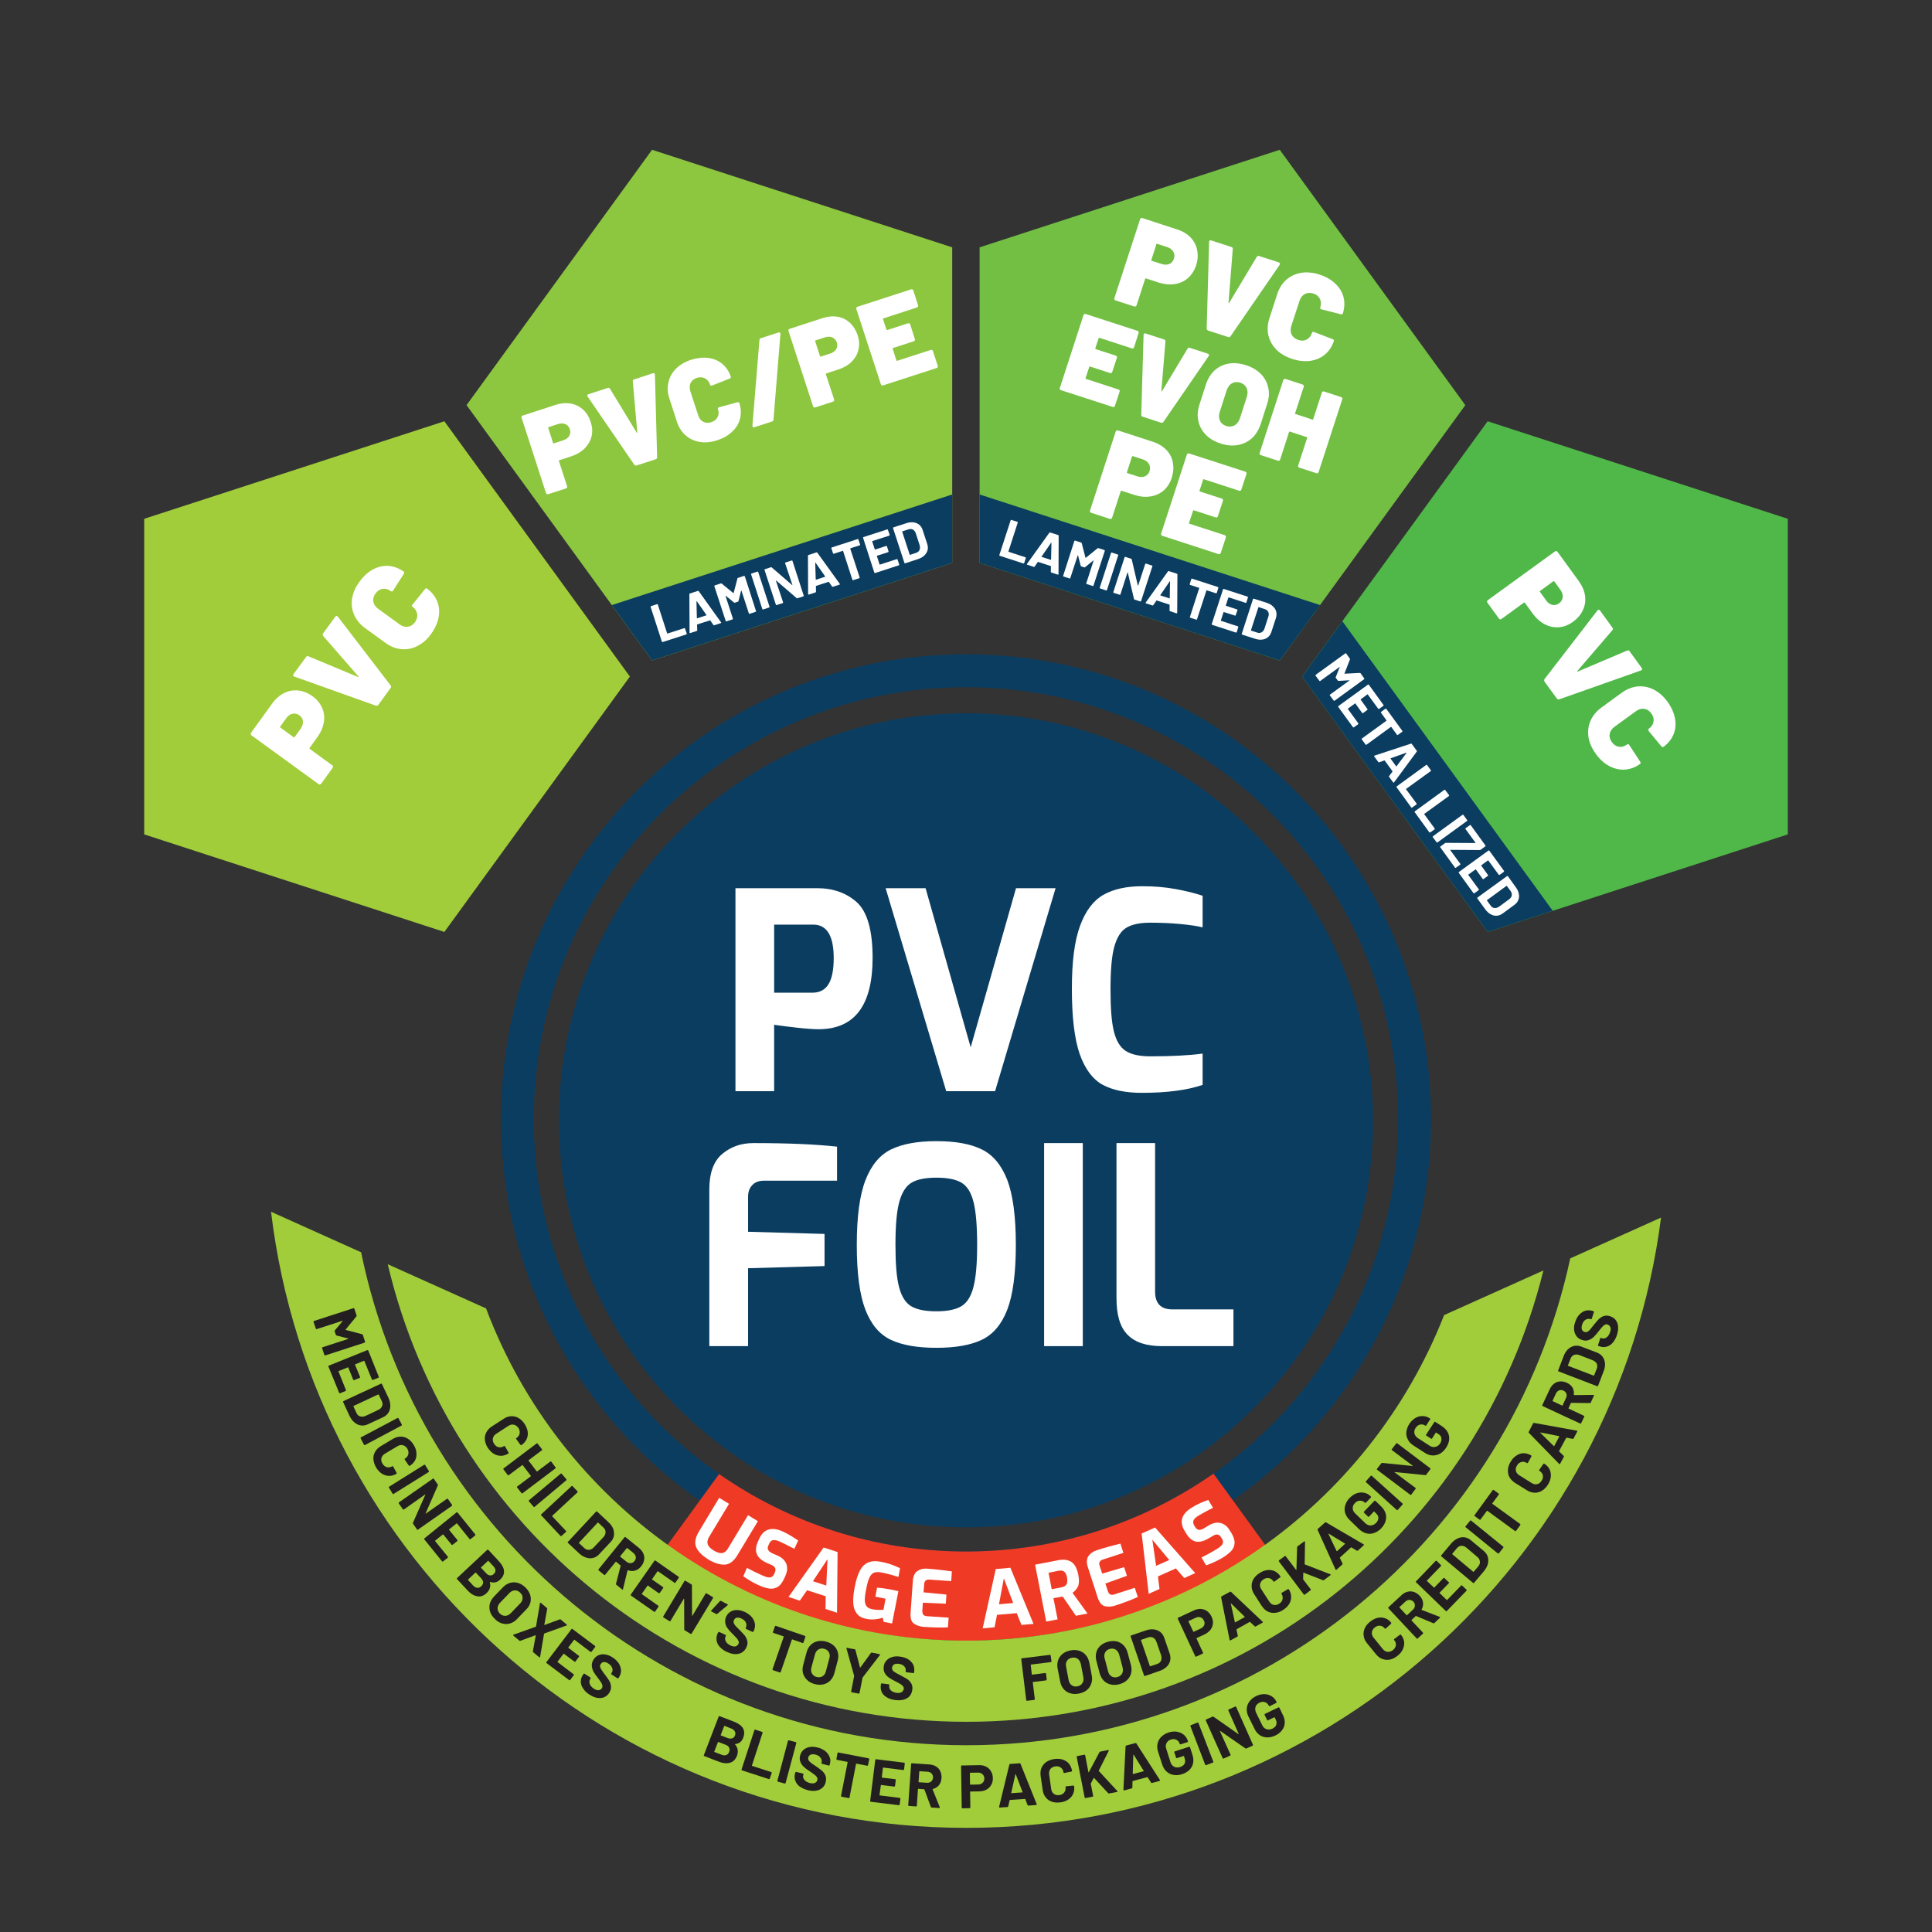 <svg xmlns="http://www.w3.org/2000/svg" id="Layer_1" data-name="Layer 1" viewBox="0 0 1000 1000"><rect x="0" y="0" width="1000" height="1000" fill="#333333" stroke="none"/><defs><style>      .cls-1, .cls-2, .cls-3, .cls-4, .cls-5 {        fill-rule: evenodd;      }      .cls-1, .cls-6 {        fill: #0b3d60;      }      .cls-7 {        fill: #8dc63f;      }      .cls-8, .cls-5 {        fill: #a1cd3a;      }      .cls-2 {        fill: #ef3b25;      }      .cls-9, .cls-4 {        fill: #fff;      }      .cls-10 {        fill: #50b848;      }      .cls-3 {        fill: #231f20;      }      .cls-11 {        fill: #72bf44;      }    </style></defs><polygon class="cls-11" points="507.04 291.37 507.04 128.02 662.41 77.53 758.44 209.7 662.41 341.86 507.04 291.37"></polygon><polygon class="cls-7" points="337.51 341.86 241.48 209.69 337.51 77.53 492.86 128.02 492.86 291.37 337.51 341.86"></polygon><polygon class="cls-8" points="230 482.37 74.64 431.88 74.64 268.53 230 218.05 326.03 350.18 230 482.37"></polygon><polygon class="cls-10" points="770 482.38 925.36 431.88 925.36 268.53 770 218.05 673.98 350.18 770 482.38"></polygon><polygon class="cls-6" points="507.04 255.94 507.04 291.37 662.41 341.86 683.3 313.19 507.04 255.94"></polygon><path class="cls-4" d="M517.46,287.68c-.07-.03-.14-.08-.17-.17-.03-.08-.04-.15-.02-.26l5.84-17.94c.03-.08.08-.15.15-.19.08-.03.15-.05.23-.02l3.1,1c.08.03.15.09.19.17.02.08.03.18,0,.25l-4.82,14.92c-.03.07,0,.14.07.17l8.74,2.84c.07.03.13.07.17.15.03.07.04.16.02.25l-.84,2.58c-.03.08-.09.15-.17.19-.11.03-.18.05-.27.02l-12.24-3.98Z"></path><path class="cls-4" d="M539.13,288.06c-.07.1-.07.16.05.2l4.68,1.51c.13.03.17-.02.17-.11l.2-8.68c.02-.07,0-.09-.04-.09-.07,0-.09.02-.14.04l-4.91,7.13ZM544.2,296.35c-.2-.07-.29-.17-.29-.38l.06-2.84c0-.08-.06-.15-.12-.16l-6.57-2.14s-.08,0-.14.07l-1.61,2.37c-.1.16-.24.2-.39.16l-3.4-1.12c-.13-.05-.2-.1-.23-.16-.05-.09-.02-.19.07-.29l11.56-16.1c.11-.15.23-.21.41-.15l4.2,1.35c.15.07.22.2.22.4l-.08,19.8s0,.07-.02.12c-.05.18-.15.21-.33.16l-3.35-1.1Z"></path><path class="cls-4" d="M568.03,283.81c.15-.11.32-.16.5-.1l3.11,1c.07.05.14.1.18.18.03.1.04.17.02.25l-5.85,17.94c-.02.1-.07.18-.15.21-.08.03-.15.04-.24.02l-3.11-1c-.1-.03-.18-.08-.21-.18-.05-.1-.06-.17-.02-.25l3.79-11.72c.02-.07.02-.09-.02-.11-.03,0-.07.02-.12.04l-4.27,3.49c-.13.11-.26.15-.4.1l-1.56-.51c-.16-.04-.25-.15-.31-.35l-1.36-5.31s-.05-.1-.09-.1c0,0-.08.03-.11.1l-3.83,11.7c-.02.07-.07.12-.14.19-.07.05-.16.05-.24,0l-3.11-1c-.07-.03-.14-.1-.18-.15-.05-.08-.05-.16-.02-.24l5.78-17.97c.04-.1.11-.15.21-.19.1-.05.17-.05.25-.03l3.11,1.03c.14.05.24.14.27.33l1.93,7.47c.02.12.08.14.2.05l6.01-4.87Z"></path><path class="cls-4" d="M569.42,304.57c-.1-.03-.15-.1-.18-.17-.03-.08-.05-.16-.02-.24l5.84-17.95c.02-.08.08-.14.16-.19.07-.03.15-.05.24-.02l3.11,1.02c.07.03.19.07.21.14.04.1.04.18,0,.27l-5.81,17.95c-.02.07-.07.15-.18.19-.08.05-.17.07-.28.03l-3.1-1.02Z"></path><path class="cls-4" d="M592.75,291.94c.02-.08.1-.16.19-.19.07-.05.16-.05.24-.02l3.09,1c.09.03.16.07.19.15.04.1.04.18,0,.27l-5.84,17.95c-.03.06-.07.14-.14.19-.09.05-.17.07-.24.02l-3.01-.97c-.17-.07-.26-.18-.28-.32l-3.19-13.61c-.02-.07-.06-.1-.11-.11,0,0-.06.05-.1.11l-3.61,11.22c-.03.09-.09.17-.16.2-.07.05-.14.05-.22.02l-3.09-1c-.1-.03-.15-.08-.2-.17-.04-.1-.04-.2,0-.26l5.8-17.94c.02-.1.07-.17.2-.22.07-.03.15-.03.22-.02l3.01.99c.17.05.27.17.29.35l3.16,13.53c.02.07.05.08.05.08.07.03.09-.02.11-.08l3.64-11.17Z"></path><path class="cls-4" d="M600.61,308.01c-.06.11-.02.17.05.2l4.66,1.52c.09.03.14-.02.14-.14l.15-8.66c.02-.06,0-.11-.04-.11,0,0-.07.02-.1.06l-4.87,7.12ZM605.58,316.33c-.16-.07-.24-.2-.23-.38l.04-2.86c-.02-.1-.04-.13-.09-.15l-6.58-2.14c-.06-.02-.1,0-.15.07l-1.65,2.36c-.11.16-.25.21-.4.15l-3.34-1.08c-.09-.03-.16-.1-.2-.18-.03-.07,0-.17.07-.3l11.48-16.06c.16-.18.29-.23.48-.16l4.13,1.35c.2.07.29.18.29.37l-.11,19.8s0,.07-.02.14c-.05.2-.2.23-.38.18l-3.35-1.1Z"></path><path class="cls-4" d="M630.39,303.83c.11.03.18.1.21.17.04.08.05.18.02.26l-.81,2.61c-.03.08-.08.15-.16.19-.07.05-.18.07-.28.02l-4.78-1.54c-.08-.03-.12,0-.15.1l-4.87,14.9c-.02.08-.07.12-.15.17-.07.05-.15.07-.24.02l-3.09-1c-.1-.02-.15-.08-.18-.15-.04-.08-.05-.16-.02-.24l4.82-14.91c.02-.09,0-.14-.09-.17l-4.61-1.5c-.07-.03-.14-.08-.18-.14-.04-.11-.07-.2-.02-.28l.79-2.61c.02-.1.07-.14.14-.19.12-.03.2-.03.29-.02l13.36,4.33Z"></path><path class="cls-4" d="M645.11,311.81c-.02.1-.08.16-.16.2-.08.05-.15.05-.25.02l-8.72-2.83c-.08-.02-.14,0-.16.07l-1.35,4.12c-.03.1,0,.15.08.18l5.75,1.87c.07.02.14.07.19.15.03.07.03.15.02.25l-.91,2.59c-.02.08-.07.15-.14.18-.08.03-.16.05-.24.02l-5.75-1.83c-.07-.05-.14,0-.17.08l-1.39,4.3c-.03.08,0,.15.07.16l8.74,2.85c.1,0,.15.07.18.17.03.08.04.16.02.25l-.78,2.57c-.04.07-.09.15-.16.19-.12.05-.2.05-.31.03l-12.27-3.99c-.08-.05-.14-.1-.18-.18-.03-.06-.05-.14-.02-.24l5.85-17.97c.02-.08.07-.15.15-.18.07-.02.15-.04.24,0l12.25,3.98c.13.03.19.1.23.15.04.08.04.2.02.28l-.81,2.56Z"></path><path class="cls-4" d="M647.46,326.23c-.03.07,0,.12.11.17l3.23,1.04c.77.29,1.57.22,2.2-.17.71-.38,1.21-1.04,1.5-1.95l1.99-6.11c.32-.9.31-1.74-.03-2.44-.35-.72-.89-1.21-1.79-1.48l-3.16-1.05c-.09-.02-.14,0-.17.11l-3.86,11.89ZM642.94,328.47c-.09-.03-.15-.08-.2-.19-.04-.07-.06-.15,0-.24l5.8-17.94c.02-.1.08-.15.16-.2.11-.03.2-.03.27-.02l6.68,2.14c1.36.43,2.4,1.05,3.25,1.87.86.78,1.43,1.67,1.66,2.71.26,1.03.22,2.1-.12,3.23l-2.39,7.31c-.38,1.13-.93,2.02-1.8,2.69-.76.68-1.78,1.08-2.97,1.22-1.1.16-2.32,0-3.66-.42l-6.67-2.15Z"></path><path class="cls-4" d="M588.64,246.54c1.51.5,2.86.5,3.99,0,1.15-.51,2-1.4,2.38-2.69.4-1.35.32-2.56-.29-3.69-.68-1.1-1.72-1.9-3.21-2.39l-5.18-1.67c-.2-.05-.33.02-.4.2l-2.65,8.17c-.08.21,0,.33.21.4l5.15,1.67ZM596.53,228.59c2.91.92,5.24,2.34,7.11,4.19,1.78,1.89,2.95,4.07,3.43,6.59.47,2.53.29,5.18-.58,7.95-.9,2.71-2.31,4.9-4.21,6.58-1.94,1.65-4.25,2.69-6.93,3.06-2.59.42-5.37.13-8.35-.84l-6.46-2.1c-.23-.05-.4.02-.46.21l-4.45,13.7c-.1.3-.24.48-.44.59-.2.13-.43.15-.73.05l-9.66-3.15c-.27-.08-.44-.24-.55-.45-.11-.22-.11-.46-.04-.75l13.27-40.83c.11-.29.27-.47.47-.59.19-.11.42-.13.69-.02l17.86,5.81Z"></path><path class="cls-4" d="M642.54,253.39c-.09.25-.22.46-.42.57-.2.11-.44.13-.77.03l-18.19-5.92c-.23-.07-.37,0-.45.2l-1.83,5.71c-.06.21,0,.35.18.42l11.31,3.66c.29.1.49.25.59.46.1.22.11.46.02.73l-2.61,7.94c-.1.29-.24.48-.43.58-.2.11-.43.12-.78.03l-11.25-3.67c-.19-.05-.33,0-.38.21l-2.09,6.33c-.06.19,0,.33.23.42l18.22,5.9c.3.1.48.26.59.48.08.2.09.45.02.75l-2.63,7.95c-.09.3-.23.5-.42.59-.21.12-.46.14-.78.03l-29.05-9.45c-.31-.09-.47-.24-.58-.44-.09-.23-.1-.48-.02-.77l13.29-40.81c.08-.27.22-.49.42-.59.19-.11.43-.11.73-.02l29.09,9.42c.29.11.49.25.58.48.1.2.1.46.02.75l-2.62,7.99Z"></path><path class="cls-4" d="M601.2,136.62c1.52.5,2.88.5,4.07,0,1.13-.47,1.93-1.4,2.31-2.69.5-1.34.38-2.56-.3-3.66-.59-1.13-1.7-1.92-3.19-2.4l-5.11-1.67c-.24-.07-.37,0-.43.2l-2.62,8.17c-.09.21,0,.35.2.42l5.08,1.64ZM609.1,118.68c2.89.92,5.3,2.32,7.11,4.19,1.78,1.87,2.98,4.07,3.43,6.6.55,2.52.33,5.16-.53,7.91-.95,2.72-2.36,4.91-4.26,6.59-1.87,1.65-4.25,2.69-6.84,3.08-2.64.38-5.44.11-8.43-.84l-6.42-2.1c-.19-.07-.35,0-.42.18l-4.45,13.73c-.1.29-.28.5-.52.59-.2.11-.42.11-.69.02l-9.63-3.11c-.33-.08-.51-.24-.61-.48-.11-.2-.12-.45-.04-.73l13.3-40.81c.11-.29.24-.49.43-.6.2-.11.47-.13.77-.03l17.8,5.83Z"></path><path class="cls-4" d="M625.39,171.11c-.23-.11-.41-.25-.6-.43-.2-.22-.24-.46-.21-.7l1.25-44.74c0-.1,0-.19.03-.33.2-.49.6-.62,1.12-.45l10.46,3.41c.48.16.72.55.64,1.08l-2.2,27.7c0,.19.02.29.1.33.08.02.16-.05.24-.21l14.25-23.78c.34-.51.75-.65,1.21-.47l10.22,3.28c.3.11.49.3.56.52.11.23.06.48-.14.8l-25.35,36.87c-.15.25-.31.37-.59.46-.23.1-.46.08-.68,0l-10.32-3.33Z"></path><path class="cls-4" d="M668.77,185.76c-3.33-1.12-6.04-2.71-8.16-4.82-2.05-2.12-3.46-4.6-4.11-7.45-.63-2.8-.46-5.79.6-8.92l3.97-12.3c1.01-3.11,2.58-5.59,4.78-7.5,2.17-1.92,4.74-3.07,7.69-3.57,2.94-.46,6.1-.15,9.45.92,3.32,1.07,6.06,2.65,8.16,4.69,2.18,2.04,3.58,4.39,4.28,7.08.67,2.66.5,5.46-.38,8.39-.15.35-.56.5-1.17.35l-9.84-2.5-.18-.04c-.48-.18-.64-.48-.5-.93.53-1.65.44-3.15-.16-4.47-.68-1.3-1.78-2.23-3.4-2.76-1.64-.51-3.1-.45-4.38.24-1.31.68-2.28,1.86-2.78,3.52l-4.29,13.1c-.48,1.62-.42,3.07.19,4.39.72,1.34,1.8,2.23,3.46,2.77,1.62.54,3.07.45,4.37-.22,1.26-.68,2.23-1.83,2.71-3.46.07-.24.23-.42.43-.48.23-.07.47-.03.72.1l9.44,3.61c.64.25.9.56.77.91-.97,2.93-2.5,5.28-4.6,7.05-2.18,1.8-4.67,2.88-7.61,3.31-2.92.4-6.07.08-9.45-1"></path><polygon class="cls-6" points="316.68 313.18 337.51 341.85 492.87 291.37 492.87 255.94 316.68 313.18"></polygon><path class="cls-4" d="M343.06,332.31c-.11.03-.2.02-.29-.02s-.15-.08-.19-.19l-5.82-17.96c-.02-.07-.02-.15.02-.24.06-.08.15-.12.23-.17l3.1-1.02c.07-.02.15-.02.23.02.07.06.13.14.15.2l4.83,14.91c.02.08.07.13.15.08l8.72-2.79c.09-.03.16-.03.23.02.08.03.13.1.15.19l.89,2.57c.03.08.03.19-.02.27-.02.08-.09.13-.16.18l-12.24,3.94Z"></path><path class="cls-4" d="M360.7,319.91c.02.11.07.15.2.11l4.66-1.52c.15-.03.16-.1.09-.2l-5-7.12c-.03-.07-.07-.08-.11-.07-.02.02-.05.05-.05.13l.2,8.66ZM369.67,323.65c-.16.05-.29.02-.4-.15l-1.63-2.36s-.11-.07-.15-.04l-6.58,2.09s-.13.07-.13.15l.11,2.86c0,.2-.11.33-.28.38l-3.35,1.1c-.1.03-.18.03-.25-.02-.07-.05-.09-.14-.09-.27l-.1-19.82c0-.19.07-.3.24-.38l4.19-1.34c.17-.06.31-.02.42.15l11.53,16.1s.08.06.09.12c.05.16-.02.25-.23.32l-3.4,1.1Z"></path><path class="cls-4" d="M381.64,299.46c.04-.17.14-.27.29-.32l3.11-1.04c.08-.02.19-.02.28.03.08.03.15.11.2.17l5.79,17.99c.05.07.02.16-.03.24-.04.07-.1.12-.18.15l-3.11,1.02c-.07.03-.15.02-.22-.03-.09-.05-.13-.11-.16-.17l-3.82-11.72c-.02-.07-.05-.09-.11-.09-.06.02-.07.06-.1.11l-1.35,5.32c-.06.17-.16.29-.33.33l-1.56.51c-.14.07-.27.03-.39-.08l-4.27-3.48c-.06-.05-.1-.05-.12-.03-.04.02-.04.05-.02.12l3.79,11.67c.06.08.04.18-.02.27-.05.08-.11.15-.21.18l-3.11,1c-.08.02-.16.02-.24-.02-.07-.05-.13-.11-.15-.21l-5.85-17.95c-.04-.07-.03-.14.02-.24.03-.08.09-.16.18-.18l3.15-1.02c.15-.04.33-.02.5.11l5.96,4.89c.11.08.15.07.18-.07l1.95-7.48Z"></path><path class="cls-4" d="M395.01,315.45c-.09.02-.17.02-.26-.03-.09-.05-.15-.1-.18-.2l-5.8-17.94c-.02-.08-.02-.18.02-.26.03-.07.09-.14.17-.15l3.1-1.02c.07-.03.15-.02.23.03.07.03.13.09.15.19l5.86,17.94c.03.08.02.18-.02.26-.03.07-.08.14-.19.17l-3.1,1.02Z"></path><path class="cls-4" d="M406.36,291.56c-.02-.11-.02-.2.02-.27.04-.08.11-.15.22-.16l3.11-1.02c.11-.03.2-.02.29.02.11.03.16.1.18.2l5.82,17.95c.03.08.02.17-.02.24-.06.1-.14.16-.22.18l-3.01.97c-.19.07-.33.02-.44-.11l-10.58-9.1s-.09-.05-.12-.03c-.03.02-.03.07,0,.15l3.72,11.19c.03.06.03.15,0,.25-.08.08-.14.12-.22.15l-3.12,1c-.11.05-.18.05-.26-.02-.08-.04-.13-.09-.15-.19l-5.86-17.95c-.02-.08-.02-.16.02-.25.04-.08.11-.13.22-.15l3.02-1c.15-.07.33-.03.48.1l10.5,9.07c.07.05.11.07.16.05.02-.02.03-.07,0-.15l-3.73-11.11Z"></path><path class="cls-4" d="M422.22,299.93c.04.13.09.18.17.13l4.65-1.53c.11-.02.11-.09.05-.19l-4.97-7.1c-.02-.07-.06-.08-.09-.07-.06.02-.07.05-.07.11l.26,8.64ZM431.11,303.71c-.17.05-.34,0-.45-.17l-1.63-2.33c-.06-.06-.11-.07-.15-.07l-6.49,2.13s-.08.07-.09.15l.07,2.86c0,.18-.09.29-.29.35l-3.43,1.12c-.11.03-.2.03-.27-.02-.06-.03-.09-.14-.1-.27l-.08-19.82c0-.19.07-.3.22-.37l4.22-1.35c.16-.06.29-.02.4.15l11.61,16.1s.04.07.05.12c.06.15-.02.27-.18.33l-3.43,1.1Z"></path><path class="cls-4" d="M443.91,279c.08-.02.15-.02.22.02.07.05.14.1.16.19l.9,2.62c.03.09.03.17-.02.24-.03.1-.1.15-.21.19l-4.78,1.53c-.1.05-.13.1-.1.19l4.88,14.89c.02.07.02.17-.02.27-.05.08-.13.12-.22.15l-3.11,1c-.12.03-.2.02-.26-.02-.09-.03-.14-.11-.16-.19l-4.82-14.91c-.03-.08-.09-.1-.16-.08l-4.63,1.52c-.07.02-.15.02-.25-.02-.09-.05-.15-.11-.16-.21l-.86-2.59c-.03-.11-.03-.18,0-.25.04-.08.1-.15.18-.16l13.41-4.36Z"></path><path class="cls-4" d="M460.48,276.82c.02.1.02.17-.03.25-.03.08-.09.15-.19.18l-8.74,2.81c-.07.03-.1.1-.07.2l1.35,4.11c.02.08.07.11.15.08l5.71-1.87c.09-.02.2-.02.29.03.07.05.11.13.14.2l.82,2.57c.02.11.02.17-.02.25-.07.08-.15.16-.23.19l-5.68,1.82c-.11.03-.12.1-.11.2l1.39,4.31c.05.08.1.11.19.08l8.7-2.82c.08-.03.16-.03.24,0,.11.07.15.13.18.2l.85,2.58c.02.07.02.15,0,.24-.04.08-.1.16-.18.17l-12.27,3.99c-.08.03-.15.03-.22-.02-.1-.03-.18-.1-.21-.2l-5.8-17.95c-.02-.08-.02-.15,0-.24.05-.08.11-.16.2-.18l12.26-3.98c.08-.03.15-.03.22.02.09.03.14.1.16.2l.9,2.58Z"></path><path class="cls-4" d="M470.85,287.1c.02.08.1.1.2.08l3.19-1.05c.75-.25,1.39-.75,1.7-1.47.3-.7.32-1.54.07-2.44l-1.98-6.12c-.32-.93-.82-1.58-1.43-1.96-.77-.37-1.47-.44-2.37-.15l-3.19,1.05c-.07.02-.09.07-.07.15l3.89,11.91ZM468.5,291.56c-.08.03-.16.03-.24,0-.08-.07-.14-.13-.15-.24l-5.86-17.93c-.02-.07-.02-.17.02-.27.05-.09.1-.12.18-.15l6.63-2.15c1.3-.45,2.58-.57,3.74-.45,1.17.16,2.1.56,2.98,1.23.75.68,1.43,1.57,1.75,2.71l2.4,7.29c.37,1.15.41,2.2.15,3.24-.32,1.04-.88,1.92-1.71,2.72-.85.79-1.96,1.42-3.27,1.84l-6.63,2.17Z"></path><path class="cls-4" d="M291.55,227.89c1.43-.49,2.46-1.22,3.09-2.26.57-1.05.72-2.2.29-3.42-.37-1.29-1.21-2.18-2.23-2.66-1.15-.51-2.45-.51-3.9-.05l-4.85,1.59c-.19.05-.24.18-.19.38l2.49,7.78c.07.2.21.25.43.2l4.87-1.57ZM287.53,209.57c2.78-.9,5.42-1.15,7.83-.7,2.46.43,4.57,1.47,6.43,3.12,1.79,1.67,3.15,3.81,3.94,6.45.89,2.59,1.03,5.08.46,7.43-.59,2.37-1.8,4.44-3.6,6.26-1.78,1.78-4.13,3.13-6.93,4.06l-6.17,2.02c-.21.05-.29.15-.21.37l4.24,13.05c.08.3.07.53-.04.73-.08.2-.25.35-.51.46l-9.19,2.96c-.24.1-.55.1-.77-.03-.2-.1-.33-.27-.41-.55l-12.62-38.94c-.08-.29-.07-.51.02-.73.1-.19.27-.35.51-.42l17.01-5.53Z"></path><path class="cls-4" d="M329.54,240.91c-.21.08-.47.08-.78.02-.21-.07-.38-.22-.48-.43l-24.13-35.24c-.06-.07-.1-.15-.14-.25-.13-.48.04-.8.59-.97l9.94-3.24c.47-.17.91-.03,1.21.45l13.77,22.65c.1.16.17.2.23.2.07-.03.11-.15.1-.31l-2.31-26.36c-.08-.54.19-.9.67-1.05l9.66-3.17c.37-.09.65-.07.82.05.18.15.29.37.3.7l1.13,42.72c.03.24-.02.45-.18.64-.16.19-.37.35-.64.42l-9.76,3.17Z"></path><path class="cls-4" d="M371.2,227.89c-3.16,1.02-6.16,1.32-9,.86-2.8-.44-5.23-1.59-7.34-3.41-2.08-1.83-3.59-4.25-4.56-7.25l-3.81-11.75c-1.01-2.93-1.17-5.75-.51-8.42.57-2.69,1.91-5.03,3.88-7.07,2.06-2.02,4.61-3.55,7.78-4.6,3.21-1,6.17-1.34,8.97-.98,2.83.37,5.26,1.4,7.28,3.09,1.99,1.67,3.46,3.9,4.41,6.71.11.33-.11.65-.68.9l-9.01,3.56-.18.07c-.46.15-.74.02-.86-.41-.56-1.61-1.4-2.71-2.67-3.35-1.26-.67-2.66-.73-4.22-.24-1.55.5-2.57,1.4-3.24,2.64-.56,1.26-.6,2.66-.13,4.27l4.1,12.48c.46,1.56,1.39,2.66,2.58,3.33,1.22.64,2.62.7,4.16.2,1.55-.5,2.66-1.37,3.23-2.63.7-1.24.76-2.64.21-4.18-.07-.24-.04-.45.07-.59.13-.19.37-.29.63-.35l9.32-2.53c.59-.13.99-.05,1.1.32.83,2.79.99,5.44.37,8.02-.63,2.58-1.95,4.84-4.07,6.81-2,1.96-4.63,3.47-7.82,4.51"></path><path class="cls-4" d="M390.52,221.11c-.29.1-.6.07-.83-.08-.18-.14-.25-.37-.24-.68l3.63-44.28c.05-.55.33-.9.79-1.05l9.04-2.92c.28-.11.51-.07.72.03.24.15.35.37.32.72l-3.59,44.29c0,.51-.26.86-.77,1.02l-9.06,2.96Z"></path><path class="cls-4" d="M429.73,182.99c1.43-.48,2.41-1.21,3.11-2.26.59-1.03.69-2.18.33-3.42-.42-1.27-1.21-2.17-2.36-2.66-1.08-.5-2.34-.5-3.78-.05l-4.89,1.59c-.22.07-.28.19-.22.38l2.53,7.8c.06.17.17.24.37.19l4.92-1.57ZM425.75,164.66c2.79-.89,5.34-1.12,7.8-.7,2.5.43,4.57,1.48,6.35,3.12,1.83,1.67,3.13,3.82,4.04,6.45.81,2.61.99,5.08.39,7.43-.51,2.39-1.74,4.46-3.52,6.28-1.78,1.78-4.17,3.13-7.01,4.06l-6.16,1.99c-.18.07-.24.19-.2.38l4.3,13.08c.07.27.07.53-.02.7-.11.22-.28.37-.56.45l-9.21,2.99c-.3.08-.52.08-.7-.02-.19-.11-.33-.3-.41-.57l-12.71-38.96c-.14-.27-.11-.51.02-.7.11-.22.33-.37.6-.44l17-5.54Z"></path><path class="cls-4" d="M475.18,157.98c.1.27.08.54-.02.72-.15.22-.31.37-.56.45l-17.34,5.65c-.22.07-.29.19-.22.38l1.81,5.48c.07.17.19.24.37.17l10.75-3.49c.24-.09.46-.09.68.03.24.11.42.29.49.56l2.38,7.55c.14.29.13.53-.03.72-.09.21-.25.35-.51.45l-10.74,3.47c-.18.08-.24.2-.19.4l1.93,6.05c.06.19.17.25.36.19l17.46-5.65c.25-.07.46-.07.64.05.2.09.38.29.44.55l2.49,7.61c.07.25.07.51-.03.72-.09.19-.27.35-.51.44l-27.77,9.01c-.3.08-.52.07-.71-.02-.18-.13-.34-.32-.41-.58l-12.71-38.95c-.09-.27-.07-.52.02-.72.14-.2.35-.35.59-.44l27.72-9.01c.24-.08.49-.08.71.03.23.1.39.29.46.54l2.45,7.63Z"></path><path class="cls-4" d="M155.63,377.18c.84-1.27,1.3-2.54,1.17-3.8-.1-1.28-.71-2.31-1.83-3.11-1.1-.85-2.27-1.1-3.55-.85-1.29.29-2.39,1.05-3.27,2.34l-3.15,4.35c-.11.17-.1.33.07.44l6.89,5.03c.2.15.37.13.53-.04l3.15-4.37ZM140.93,364.08c1.76-2.44,3.88-4.24,6.18-5.4,2.4-1.15,4.77-1.56,7.36-1.26,2.59.29,4.97,1.29,7.38,2.99,2.26,1.69,3.9,3.69,4.92,6.06,1.03,2.34,1.27,4.84.83,7.47-.48,2.62-1.57,5.22-3.45,7.75l-3.92,5.48c-.11.17-.09.33.07.46l11.64,8.47c.26.17.42.38.46.64.04.22-.02.46-.23.7l-5.92,8.18c-.2.25-.45.38-.68.42-.24.05-.44-.03-.68-.19l-34.75-25.26c-.23-.15-.36-.35-.38-.6-.03-.25.02-.47.19-.72l11-15.2Z"></path><path class="cls-4" d="M195.82,364.83c-.14.24-.31.37-.55.46-.27.07-.55.06-.77-.05l-42.12-15.04c-.13-.02-.22-.05-.36-.11-.38-.29-.42-.68-.08-1.17l6.49-8.87c.35-.45.73-.57,1.22-.35l25.65,10.71c.15.08.27.08.35,0,.04-.06.02-.17-.14-.3l-18.21-20.91c-.37-.43-.38-.86-.08-1.34l6.32-8.65c.24-.25.47-.42.7-.42s.43.14.64.41l27.25,35.52c.17.19.3.43.29.68,0,.25-.12.49-.26.72l-6.33,8.72Z"></path><path class="cls-4" d="M223.17,328.08c-2.01,2.84-4.44,4.95-7.13,6.28-2.6,1.37-5.4,1.92-8.3,1.63-2.9-.28-5.71-1.37-8.35-3.32l-10.45-7.59c-2.62-1.93-4.48-4.21-5.64-6.86-1.18-2.64-1.48-5.44-1.06-8.4.49-2.97,1.71-5.86,3.85-8.7,2.02-2.84,4.36-4.95,6.93-6.37,2.64-1.4,5.35-2.02,8.08-1.84,2.68.2,5.35,1.17,7.88,2.97.29.24.29.64,0,1.19l-5.49,8.57-.1.16c-.28.41-.59.49-1.05.2-1.4-1.05-2.8-1.43-4.25-1.21-1.41.19-2.66,1-3.72,2.38-.98,1.39-1.39,2.79-1.15,4.24.29,1.45,1.08,2.67,2.53,3.71l11.11,8.08c1.4,1.02,2.82,1.42,4.26,1.21,1.46-.23,2.72-1.03,3.72-2.39.95-1.4,1.34-2.82,1.08-4.25-.23-1.44-.99-2.69-2.36-3.68-.23-.14-.37-.33-.37-.55s.14-.42.37-.64l6.35-7.9c.37-.5.73-.64,1.08-.4,2.44,1.82,4.2,4.01,5.26,6.56,1.07,2.59,1.32,5.33.8,8.26-.55,2.93-1.84,5.81-3.86,8.63"></path><polygon class="cls-6" points="694.8 321.55 673.98 350.19 770 482.38 803.69 471.42 694.8 321.55"></polygon><path class="cls-4" d="M703.76,348.31c.2-.02.33.05.47.17l1.87,2.63c.06.07.08.15.06.27-.02.08-.06.15-.12.2l-15.26,11.1c-.08.06-.15.07-.23.06-.1,0-.2-.06-.24-.14l-1.98-2.64c-.04-.08-.06-.16-.04-.24,0-.09.04-.15.17-.22l9.98-7.25c.06-.04.07-.07.06-.11-.02-.03-.07-.03-.14-.03l-5.54.33c-.16,0-.29-.07-.38-.21l-.99-1.3c-.11-.15-.12-.3-.07-.46l2.05-5.13s.03-.1,0-.11c-.02-.02-.07-.02-.12.02l-9.95,7.21c-.06.07-.13.08-.23.07-.08,0-.15-.03-.2-.13l-1.98-2.64c-.04-.08-.07-.16-.05-.26.02-.09.05-.15.12-.22l15.31-11.09c.07-.07.15-.07.27-.07.08.02.15.07.2.16l1.87,2.62c.09.11.11.29.05.46l-2.81,7.2c-.06.11-.02.16.11.15l7.73-.4Z"></path><path class="cls-4" d="M713.82,366.92c-.07.05-.15.07-.23.05-.09-.02-.16-.05-.21-.11l-5.44-7.43c-.04-.07-.09-.08-.17-.02l-3.46,2.55c-.07.06-.07.12-.03.19l3.5,4.86c.06.08.07.17.07.27-.02.08-.07.15-.14.2l-2.18,1.58c-.08.07-.18.09-.26.07-.12,0-.2-.07-.24-.13l-3.48-4.86c-.06-.08-.11-.1-.19-.03l-3.68,2.66c-.08.05-.1.11-.03.18l5.4,7.43c.05.08.07.15.07.24-.02.1-.07.18-.14.24l-2.22,1.59c-.07.05-.18.07-.28.05-.09,0-.15-.05-.2-.13l-7.6-10.46c-.04-.07-.07-.15-.06-.22.02-.1.06-.2.13-.24l15.27-11.08c.07-.07.15-.08.27-.07.08.02.16.07.24.15l7.54,10.42c.11.08.12.18.11.25-.02.08-.11.15-.17.21l-2.18,1.59Z"></path><path class="cls-4" d="M725.85,378.3c.04.07.06.16.05.24-.02.11-.05.16-.14.23l-2.22,1.61c-.1.07-.2.08-.28.07-.09-.02-.16-.07-.2-.15l-2.94-4.04c-.05-.07-.11-.1-.18-.03l-12.62,9.2c-.07.07-.2.1-.29.07-.09,0-.18-.05-.23-.15l-1.94-2.64c-.05-.08-.07-.15-.06-.22.02-.11.06-.18.12-.24l12.7-9.21c.1-.05.1-.11.03-.18l-2.82-3.93c-.07-.08-.1-.15-.07-.26,0-.11.07-.17.15-.22l2.15-1.61c.07-.05.15-.07.24-.05.11.02.18.05.24.11l8.31,11.41Z"></path><path class="cls-4" d="M719.82,392.48c-.09.05-.12.1-.07.18l2.89,3.98c.06.1.13.08.2-.02l5.18-6.9c.07-.07.08-.1.04-.11-.04-.03-.08-.03-.15-.02l-8.1,2.89ZM719,402.13c-.12-.16-.12-.29,0-.43l1.74-2.32c.04-.07.04-.11.02-.17l-4.04-5.54c-.03-.07-.1-.07-.17-.07l-2.71.97c-.16.05-.32.02-.41-.14l-2.13-2.87c-.1-.08-.11-.19-.1-.25.05-.1.13-.15.25-.2l18.83-6.2c.19-.07.32-.02.42.12l2.61,3.55c.11.13.1.27,0,.46l-11.76,15.93s-.04.06-.09.11c-.12.1-.24.05-.34-.09l-2.12-2.87Z"></path><path class="cls-4" d="M722.89,407.49c-.05-.07-.07-.17-.05-.25,0-.1.05-.18.12-.23l15.26-11.09c.07-.05.14-.07.22-.05.09,0,.15.05.21.13l1.96,2.66c.06.07.08.15.06.22-.02.08-.06.16-.12.24l-12.75,9.22c-.07.07-.07.12-.02.19l5.44,7.38c.04.1.06.16.05.24-.02.08-.05.18-.11.23l-2.27,1.61c-.07.07-.15.08-.23.07-.08-.02-.14-.07-.2-.15l-7.58-10.41Z"></path><path class="cls-4" d="M732.25,420.4c-.05-.1-.07-.16-.06-.24,0-.08.06-.16.12-.21l15.26-11.11c.09-.07.16-.08.26-.07.11.02.17.07.21.16l1.97,2.62c.05.07.07.15.06.25,0,.08-.06.16-.11.23l-12.73,9.2c-.1.04-.11.12-.05.2l5.4,7.38c.06.08.07.16.06.25,0,.1-.04.16-.12.21l-2.22,1.59c-.11.05-.2.07-.28.05-.09,0-.15-.05-.2-.11l-7.57-10.42Z"></path><path class="cls-4" d="M741.61,433.32c-.05-.08-.07-.16-.05-.25,0-.1.05-.16.13-.23l15.28-11.09c.09-.05.16-.07.27-.05.1.02.16.05.23.11l1.92,2.66c.05.08.06.2.05.25,0,.08-.05.16-.13.21l-15.26,11.09c-.07.05-.15.07-.23.07-.11-.02-.19-.07-.24-.15l-1.97-2.62Z"></path><path class="cls-4" d="M745.52,438.59c-.07-.07-.08-.15-.07-.22,0-.1.06-.16.13-.24l2.4-1.74c.14-.08.28-.13.46-.13l15.2.1s.07,0,.08-.05c.02-.03,0-.08-.02-.15l-5.15-7.03c-.07-.07-.1-.18-.08-.25.02-.1.08-.16.15-.23l2.22-1.57c.07-.08.14-.1.23-.08.07.02.15.08.2.15l7.59,10.46c.05.07.07.15.06.25-.02.08-.06.15-.12.21l-2.42,1.76c-.13.1-.29.15-.46.15l-15.17-.1s-.08.03-.11.05c-.02.05,0,.08.02.11l5.17,7.05c.05.08.07.16.07.29-.02.07-.07.15-.14.2l-2.23,1.59c-.06.05-.13.07-.22.05-.09,0-.15-.05-.2-.11l-7.58-10.49Z"></path><path class="cls-4" d="M776.21,452.82c-.07.07-.15.08-.22.07-.08-.02-.17-.07-.25-.13l-5.4-7.4c-.05-.08-.11-.1-.16-.03l-3.46,2.53c-.11.06-.11.12-.03.2l3.48,4.84c.06.11.07.19.06.27,0,.07-.06.15-.13.2l-2.2,1.6c-.08.06-.15.09-.26.07-.1-.02-.18-.07-.23-.15l-3.49-4.84c-.05-.08-.11-.08-.17-.05l-3.72,2.67c-.08.05-.09.1-.05.18l5.43,7.43c.07.07.08.13.07.24-.02.08-.07.18-.14.23l-2.21,1.59c-.11.05-.19.05-.28.05-.08-.02-.15-.05-.2-.13l-7.57-10.44c-.05-.08-.07-.16-.06-.24,0-.1.06-.18.12-.24l15.26-11.09c.07-.07.15-.08.25-.07.11.03.18.07.24.16l7.57,10.41c.06.08.07.18.07.29-.02.08-.07.15-.14.2l-2.18,1.59Z"></path><path class="cls-4" d="M769.66,465.9c-.08.02-.1.09-.04.17l1.99,2.75c.45.68,1.17,1.1,1.88,1.16.84.1,1.56-.12,2.42-.68l5.13-3.77c.83-.58,1.29-1.25,1.43-2.02.12-.75-.03-1.52-.51-2.22l-2.01-2.72c-.06-.08-.14-.1-.21-.03l-10.07,7.36ZM764.67,465.05c-.08-.1-.11-.16-.08-.25.02-.08.08-.18.15-.23l15.26-11.08c.09-.03.19-.08.29-.05.11.02.17.05.22.13l4.06,5.65c.84,1.12,1.34,2.23,1.56,3.39.25,1.15.15,2.22-.25,3.2-.37.99-1.02,1.81-1.98,2.51l-6.2,4.56c-1.01.67-1.99,1.07-3.03,1.1-1.11.07-2.1-.21-3.11-.77-1.06-.54-1.93-1.39-2.78-2.53l-4.1-5.63Z"></path><path class="cls-4" d="M800.23,310.71c.85,1.27,1.98,2.07,3.24,2.36,1.23.27,2.38.03,3.47-.77,1.17-.86,1.76-1.91,1.92-3.18.13-1.26-.3-2.57-1.19-3.82l-3.19-4.38c-.11-.16-.27-.18-.46-.07l-6.89,5.04c-.17.13-.2.29-.07.46l3.19,4.34ZM817.19,300.82c1.78,2.47,2.88,4.98,3.23,7.56.33,2.58.02,5.03-1.1,7.37-1.04,2.34-2.76,4.36-5.08,6.06-2.36,1.7-4.74,2.64-7.33,2.85-2.53.19-4.96-.3-7.38-1.55-2.31-1.22-4.46-3.11-6.28-5.62l-4-5.51c-.11-.17-.29-.19-.46-.07l-11.63,8.47c-.25.18-.52.24-.73.21-.22-.03-.42-.18-.58-.43l-5.95-8.18c-.16-.24-.24-.48-.21-.72.05-.25.18-.43.4-.62l34.76-25.22c.23-.2.44-.25.65-.22.25.03.46.17.66.42l11.04,15.18Z"></path><path class="cls-4" d="M799.45,352.8c-.14-.2-.2-.43-.2-.7s.07-.49.24-.67l27.33-35.44c.03-.07.11-.17.21-.25.45-.29.85-.2,1.16.29l6.41,8.85c.34.48.33.9-.07,1.34l-18.08,21.06c-.15.15-.17.24-.11.3.06.07.16.07.32,0l25.51-10.84c.56-.24.99-.12,1.28.32l6.28,8.66c.22.29.29.52.22.78-.09.24-.29.41-.57.52l-42.27,14.93c-.21.11-.43.13-.66.05-.24-.08-.48-.24-.63-.43l-6.39-8.77Z"></path><path class="cls-4" d="M826.02,390.19c-2.12-2.87-3.37-5.73-3.84-8.7-.42-2.97-.09-5.78,1.08-8.45,1.15-2.65,3.07-4.94,5.72-6.88l10.45-7.61c2.61-1.89,5.4-2.97,8.26-3.26,2.89-.24,5.65.3,8.28,1.64,2.7,1.37,5.07,3.47,7.13,6.28,2.04,2.84,3.31,5.72,3.87,8.63.55,2.91.33,5.65-.73,8.2-1.02,2.56-2.8,4.74-5.24,6.56-.34.22-.73.09-1.14-.37l-6.46-7.8-.14-.18c-.29-.42-.24-.73.14-1.03,1.41-1.02,2.23-2.24,2.45-3.71.27-1.45-.13-2.86-1.12-4.21-.98-1.4-2.21-2.2-3.68-2.42-1.45-.21-2.9.2-4.32,1.26l-11.1,8.07c-1.39,1-2.2,2.25-2.45,3.68-.28,1.43.13,2.84,1.12,4.24,1.04,1.4,2.26,2.18,3.69,2.4,1.45.2,2.87-.2,4.21-1.2.24-.14.46-.19.7-.12.18.05.34.24.46.49l5.56,8.48c.34.56.36.95.07,1.17-2.54,1.82-5.16,2.8-7.92,2.99-2.72.19-5.44-.42-8.12-1.82-2.59-1.39-4.92-3.48-6.95-6.32"></path><path class="cls-6" d="M500.02,803.06c-123.54,0-223.71-100.17-223.71-223.69s100.16-223.67,223.71-223.67,223.63,100.12,223.63,223.67-100.11,223.69-223.63,223.69M500.02,338.65c-132.99,0-240.72,107.78-240.72,240.72s107.73,240.69,240.72,240.69,240.68-107.76,240.68-240.69-107.77-240.72-240.68-240.72"></path><path class="cls-1" d="M289.3,579.86c0-116.36,94.28-210.66,210.71-210.66,116.32.02,210.66,94.35,210.67,210.71,0,116.36-94.32,210.66-210.64,210.63-116.44,0-210.73-94.32-210.73-210.68"></path><path class="cls-4" d="M420.58,513.81c3.59,0,6.34-1.42,8.17-4.25,1.81-2.84,2.78-7.4,2.78-13.64,0-11.56-3.55-17.33-10.55-17.33h-20.28v35.23h19.89ZM380.68,459.72h42.18c8.39,0,15.26,2.45,20.73,7.37,5.32,4.92,8.07,14.49,8.07,28.7,0,24.59-9.32,36.93-27.98,36.93-2.84,0-6.66-.29-11.25-.8-4.6-.51-8.46-1.02-11.74-1.49v34.38h-20.02v-105.09Z"></path><polygon class="cls-4" points="458.4 459.72 479.08 459.72 502.42 542.09 525.89 459.72 546.37 459.72 515.05 564.81 489.76 564.81 458.4 459.72"></polygon><path class="cls-4" d="M590.99,565.65c-8.36,0-15.14-1.39-20.29-4.19-5.09-2.78-9.09-8.1-11.86-15.9-2.68-7.83-4.04-19.02-4.04-33.59s1.39-24.91,4.21-32.7c2.81-7.75,6.89-13.13,12.09-16.1,5.27-2.97,11.92-4.46,20.17-4.46,6.14,0,11.88.47,17.3,1.48,5.38.99,10.06,2.14,13.9,3.46v16.35c-2.72-.68-6.5-1.24-11.46-1.72-5-.46-10.13-.7-15.61-.7s-9.51.9-12.41,2.62c-2.89,1.76-4.93,5.08-6.27,9.96-1.33,4.87-1.92,12.19-1.92,21.96s.53,16.87,1.74,21.73c1.19,4.8,3.19,8.2,6.09,10.09,2.88,1.87,7.16,2.82,12.77,2.82,11.05,0,20.04-.48,27.07-1.42v16.2c-7.99,2.74-18.48,4.11-31.47,4.11"></path><path class="cls-4" d="M367.14,615.68c0-8.53,2.23-14.68,6.71-18.42,4.46-3.74,9.8-5.6,16.13-5.6,17.91,0,32.4.64,43.27,1.84v17.62h-37.75c-2.71,0-4.75.77-6.19,2.36-1.46,1.56-2.11,3.55-2.11,6.01v18.07l39.58,1.12v16.63l-39.58,1.12v40.33h-20.06v-81.08Z"></path><path class="cls-4" d="M484.73,678.73c5.6,0,9.91-.88,12.84-2.62,2.95-1.76,5.04-5.08,6.28-9.96,1.29-4.87,1.92-12.15,1.92-21.81s-.63-17.48-1.92-22.36c-1.24-4.86-3.33-8.17-6.28-9.87-2.93-1.72-7.24-2.55-12.84-2.55s-9.93.83-12.85,2.55c-2.93,1.7-5.02,5.04-6.4,9.93-1.37,4.93-1.99,12.38-1.99,22.3s.58,17.08,1.87,21.88c1.27,4.82,3.33,8.13,6.27,9.89,2.93,1.74,7.29,2.62,13.1,2.62M484.73,697.62c-9.89,0-17.72-1.35-23.6-4.12-5.85-2.74-10.25-7.94-13.22-15.62-2.95-7.69-4.44-18.86-4.44-33.54s1.52-25.87,4.53-33.59c3.02-7.72,7.42-12.97,13.27-15.84,5.87-2.84,13.65-4.25,23.46-4.25s17.56,1.4,23.4,4.25c5.84,2.87,10.25,8.13,13.24,15.84,2.93,7.72,4.43,18.91,4.43,33.59s-1.5,25.85-4.43,33.54c-2.98,7.68-7.4,12.88-13.24,15.62-5.84,2.77-13.63,4.12-23.4,4.12"></path><rect class="cls-9" x="540.43" y="591.66" width="20.02" height="105.1"></rect><path class="cls-4" d="M601.48,696.76c-7.99,0-13.94-1.92-17.78-5.83-3.92-3.86-5.81-10.22-5.81-19.02v-80.25h19.98v76.85c0,6.16,2.99,9.23,8.94,9.23h31.62v19.02h-36.96Z"></path><path class="cls-2" d="M655.24,800.13c-43.9,30.93-97.46,49.09-155.22,49.09s-111.12-18.09-155-48.92l27.17-37.35c36.21,25.24,80.24,40.11,127.82,40.11s91.78-14.93,128.08-40.32l27.14,37.39Z"></path><path class="cls-4" d="M366.7,807.19c-3.2-1.94-5.27-4.03-6.32-6.28-1.01-2.28-.51-5,1.39-8.2l10.48-17.43,5.1,3.09-10.49,17.4c-.74,1.39-.9,2.61-.48,3.71.43,1.1,1.5,2.13,3.11,3.11,1.61.97,3.02,1.39,4.21,1.29,1.17-.13,2.12-.85,3-2.23l10.47-17.39,5.11,3.11-10.49,17.42c-1.87,3.19-4.1,4.89-6.54,5.04-2.54.16-5.37-.72-8.57-2.62"></path><path class="cls-4" d="M392.91,820.6c-1.39-.62-2.84-1.37-4.37-2.24-1.54-.91-2.76-1.74-3.81-2.49l1.9-4.34c2.18,1.21,4.85,2.54,8.25,4.04,1.51.68,2.69.97,3.63.9,1-.07,1.64-.6,2.11-1.65l.49-1c.34-.83.37-1.53.1-2.18-.26-.65-.93-1.17-1.74-1.56l-2.4-1.04c-2.72-1.21-4.49-2.72-5.24-4.49-.87-1.78-.7-4.01.52-6.72l.59-1.32c2.31-5.11,6.44-6.41,12.27-3.79,1.39.64,2.74,1.37,4.16,2.23,1.39.82,2.66,1.64,3.77,2.4l-1.98,4.34c-3.31-1.72-5.75-2.98-7.51-3.74-1.39-.64-2.53-.88-3.49-.78-.84.13-1.61.77-2.08,1.91l-.31.75c-.49.92-.53,1.75-.15,2.4.36.7,1,1.24,2.14,1.77l2.72,1.17c2.3,1.05,3.81,2.52,4.55,4.34.63,1.86.5,3.83-.43,5.93l-.68,1.56c-.98,2.07-1.98,3.48-3.28,4.33-1.3.78-2.73,1.12-4.29.92-1.57-.2-3.37-.73-5.45-1.65"></path><path class="cls-4" d="M427.69,820.68l.62-13.64-7.55,11.39,6.93,2.26ZM426.29,800.99l7.24,2.34-.29,31.41-5.95-1.95.11-6.55-9.66-3.14-3.77,5.4-5.84-1.91,18.17-25.6Z"></path><path class="cls-4" d="M448.58,837.97c-2.35-.45-4.09-1.39-5.13-2.85-1.1-1.46-1.73-3.31-1.82-5.57-.13-2.27.16-5.01.82-8.23.59-3.41,1.5-6.11,2.52-8.15.98-2.02,2.38-3.46,4.16-4.33,1.83-.85,4.18-.99,7.09-.43,1.84.38,3.51.85,4.99,1.34,1.47.55,3.02,1.17,4.65,1.94l-.82,4.54c-1.05-.35-2.36-.73-3.94-1.17-1.56-.44-3.18-.81-4.85-1.14-1.68-.33-3.02-.27-4.01.15-.91.42-1.75,1.31-2.28,2.62-.61,1.29-1.17,3.23-1.61,5.81-.55,2.56-.78,4.56-.73,5.97.09,1.39.46,2.4,1.04,3.09.6.67,1.58,1.12,2.93,1.4.99.17,1.96.3,3.02.33,1,.03,1.87-.02,2.67-.11l1.08-5.7-5.26-1.04.86-4.68c.84.07,1.93.15,3.22.33,1.28.17,2.49.38,3.68.6,1.62.32,3.02.64,4.15.9l-3.28,16.72-4.37-.86-.46-2.17c-1.05.42-2.36.7-3.83.86-1.48.18-2.97.1-4.49-.19"></path><path class="cls-4" d="M478.06,842.06c-1.9-.15-3.55-.7-4.96-1.65-1.41-.95-1.96-2.77-1.79-5.44l1.17-16.67c.19-2.45.91-4.12,2.32-5.11,1.41-.97,3.06-1.39,4.95-1.26,4.13.29,8.44.77,12.93,1.42l-.33,5.03-11.22-.78c-1.74-.15-2.64.65-2.78,2.29l-.33,4.3,11.84,1.16-.3,4.73-11.89-.51-.26,4.12c-.11,1.79.6,2.71,2.28,2.84l11.33.77-.38,5.03c-3.64.16-7.8.05-12.58-.27"></path><path class="cls-4" d="M524.42,829.72l-4.83-12.8-2.52,13.45,7.35-.65ZM515.42,812.14l7.56-.67,11.96,29.05-6.22.56-2.46-6.11-10.2.87-1.29,6.45-6.14.55,6.77-30.69Z"></path><path class="cls-4" d="M549.56,821.55c1.17-.21,1.97-.7,2.48-1.5.45-.75.51-1.96.24-3.56-.29-1.58-.85-2.58-1.55-3.07-.72-.5-1.64-.61-2.83-.4l-5.18,1.04,1.65,8.52,5.19-1.02ZM535.74,809.89l12.16-2.36c2.64-.5,4.78-.2,6.57.87,1.81,1.12,3.01,3.42,3.71,6.94.44,2.47.38,4.38-.17,5.7-.68,1.37-1.56,2.49-2.89,3.39l7.78,10.73-6.01,1.16-6.85-9.97c-1.23.24-2.85.55-4.78.85l2.16,10.97-5.89,1.16-5.77-29.45Z"></path><path class="cls-4" d="M577.19,831.05c-1.87.59-3.59.7-5.23.33-1.65-.37-2.89-1.83-3.75-4.34l-5.16-15.93c-.73-2.31-.62-4.19.26-5.61,1-1.42,2.37-2.42,4.16-3.02,3.93-1.29,8.04-2.44,12.45-3.5l1.55,4.78-10.63,3.46c-1.65.55-2.18,1.6-1.71,3.15l1.35,4.12,11.36-3.34,1.46,4.48-11.17,4,1.29,3.91c.51,1.69,1.61,2.27,3.21,1.77l10.74-3.47,1.55,4.76c-3.28,1.52-7.24,2.99-11.73,4.46"></path><path class="cls-4" d="M605.2,807.46l-8.76-10.52,1.96,13.5,6.8-2.97ZM590.92,793.74l6.95-3.09,20.77,23.58-5.68,2.56-4.32-4.98-9.3,4.14.82,6.5-5.59,2.5-3.66-31.21Z"></path><path class="cls-4" d="M632.89,806.23c-1.34.82-2.81,1.56-4.41,2.29-1.58.75-3,1.3-4.21,1.69l-2.38-4.06c2.14-1.04,4.83-2.49,7.98-4.41,1.42-.82,2.33-1.67,2.85-2.48.46-.81.41-1.7-.13-2.68l-.64-.94c-.42-.75-.97-1.19-1.71-1.35-.64-.11-1.47.07-2.24.56l-2.24,1.3c-2.51,1.52-4.78,2.13-6.68,1.78-1.94-.36-3.68-1.79-5.19-4.33l-.73-1.22c-2.93-4.84-1.57-8.9,3.96-12.21,1.28-.8,2.64-1.52,4.12-2.18,1.49-.65,2.89-1.21,4.16-1.64l2.44,4.06c-3.3,1.69-5.75,3.02-7.36,4.01-1.34.78-2.25,1.58-2.65,2.4-.4.8-.29,1.74.31,2.82l.47.73c.52.86,1.1,1.35,1.91,1.46.68.11,1.61-.14,2.64-.76l2.49-1.53c2.27-1.32,4.31-1.72,6.19-1.21,1.9.52,3.46,1.74,4.6,3.71l.94,1.46c1.16,1.96,1.7,3.67,1.64,5.16-.06,1.52-.64,2.89-1.67,4.04-1.1,1.18-2.6,2.37-4.47,3.52"></path><path class="cls-4" d="M586.98,179.75c-.08.25-.26.45-.48.55-.22.08-.44.1-.68.02l-16.81-5.48c-.2-.06-.29.02-.35.21l-1.74,5.28c-.07.2,0,.32.21.38l10.4,3.37c.28.1.46.23.55.43.09.19.1.43.02.7l-2.4,7.3c-.1.28-.23.43-.42.56-.19.07-.4.09-.68.02l-10.4-3.37c-.17-.08-.33,0-.38.17l-1.96,5.88c-.06.17,0,.29.21.35l16.83,5.48c.33.07.49.2.59.42.1.2.11.43.02.68l-2.44,7.38c-.08.29-.21.46-.4.55-.17.11-.38.11-.67.02l-26.87-8.7c-.25-.1-.43-.24-.54-.43-.13-.22-.15-.43-.02-.7l12.25-37.71c.11-.27.24-.48.44-.57.17-.1.39-.1.63-.03l26.91,8.74c.24.1.4.24.5.43.15.2.15.44.02.7l-2.32,7.37Z"></path><path class="cls-4" d="M591.5,215.71c-.25-.07-.46-.22-.61-.4-.16-.2-.21-.42-.18-.64l1.2-41.34c0-.1,0-.2.03-.3.13-.45.46-.59,1.05-.42l9.59,3.12c.44.15.69.49.64,1.04l-2.09,25.57c0,.18.02.26.09.29.07.03.15-.02.24-.17l13.22-22c.23-.45.63-.59,1.16-.43l9.4,3.06c.26.1.44.25.51.46.07.22.02.44-.13.73l-23.43,34.09c-.08.2-.29.37-.54.43-.25.05-.47.05-.67,0l-9.49-3.11Z"></path><path class="cls-4" d="M631.71,229.53c-3.11-1-5.65-2.53-7.64-4.56-1.95-2-3.23-4.38-3.8-7.08-.62-2.71-.41-5.54.59-8.55l3.41-10.59c1-2.91,2.49-5.3,4.51-7.13,2.08-1.82,4.45-2.96,7.27-3.44,2.8-.46,5.76-.17,8.88.85,3.15,1,5.71,2.53,7.69,4.53,1.94,2.02,3.25,4.36,3.79,7.04.66,2.67.46,5.48-.52,8.4l-3.39,10.6c-1.03,2.99-2.54,5.43-4.55,7.27-2.1,1.85-4.49,2.99-7.3,3.49-2.8.49-5.8.22-8.93-.83M634.66,220.47c1.57.52,3.02.42,4.33-.32,1.3-.7,2.18-1.94,2.81-3.66l3.54-11.04c.55-1.74.52-3.28-.1-4.61-.59-1.32-1.7-2.25-3.28-2.77-1.53-.51-2.95-.4-4.26.32-1.31.73-2.19,1.96-2.8,3.68l-3.54,11.04c-.59,1.74-.53,3.28.08,4.63.59,1.32,1.69,2.24,3.22,2.74"></path><path class="cls-4" d="M684.22,203.2c.07-.27.24-.45.42-.54.19-.1.39-.1.64-.03l8.91,2.91c.24.07.45.22.56.4.12.22.14.45.02.7l-12.27,37.73c-.09.27-.25.43-.45.54-.17.11-.38.11-.63.03l-8.91-2.89c-.24-.08-.45-.23-.54-.43-.13-.2-.15-.43-.02-.7l4.64-14.29c.07-.19,0-.3-.21-.37l-8.74-2.86c-.21-.05-.38,0-.42.2l-4.63,14.28c-.13.29-.26.46-.45.57-.17.1-.39.1-.64.02l-8.91-2.88c-.24-.1-.45-.26-.58-.42-.09-.24-.1-.45-.02-.72l12.25-37.73c.11-.25.26-.45.46-.55.19-.1.39-.1.65-.02l8.91,2.89c.24.08.43.23.55.43.09.2.09.43.02.68l-4.5,13.78c-.06.21,0,.32.24.38l8.75,2.89c.18.05.32,0,.39-.23l4.49-13.78Z"></path><path class="cls-5" d="M251.59,677.25c37.82,100.46,134.84,171.93,248.6,171.93,112.44.02,208.56-69.82,247.28-168.49l51.39-23.1c-33.13,134.17-154.27,233.63-298.66,233.61-145.57,0-267.5-101.06-299.5-236.83l50.9,22.88Z"></path><path class="cls-5" d="M186.91,648.18c29.94,145.63,158.79,255.13,313.28,255.15,153.33.02,281.5-107.91,312.57-252l46.99-21.12c-22.88,178.2-175.13,315.91-359.56,315.89-185.46-.02-338.34-139.28-359.9-318.9l46.62,20.98Z"></path><path class="cls-3" d="M252.5,749.45c-.82-1.37-1.39-2.75-1.53-4.16-.15-1.4.07-2.69.76-3.9.55-1.2,1.54-2.22,2.81-3.04l6.14-3.97c1.21-.84,2.52-1.29,3.86-1.34,1.37-.07,2.67.23,3.9.95,1.19.68,2.2,1.72,3.15,3.11.8,1.37,1.43,2.72,1.56,4.07.16,1.37-.03,2.65-.61,3.82-.55,1.18-1.44,2.18-2.61,2.96-.2.11-.37.07-.59-.14l-2.14-2.97-.04-.05c-.12-.18-.08-.33.11-.45.96-.62,1.51-1.42,1.68-2.34.18-.92,0-1.88-.57-2.82-.7-.97-1.42-1.54-2.4-1.75-.91-.22-1.84-.02-2.83.61l-6.38,4.15c-.91.59-1.48,1.39-1.65,2.31-.17.94.02,1.89.64,2.84.64.94,1.34,1.5,2.35,1.74.94.19,1.83,0,2.79-.6.2-.11.34-.08.46.12l1.85,3.2c.07.08.09.16.09.27-.02.11-.07.18-.13.23-1.18.77-2.41,1.19-3.74,1.22-1.32.03-2.6-.29-3.81-1-1.13-.7-2.18-1.72-3.11-3.09"></path><path class="cls-3" d="M284.82,756.49c.11-.07.21-.08.34-.07.09.02.16.05.21.15l2.18,2.96c.07.07.09.18.07.29-.02.1-.06.18-.15.24l-17.05,12.87c-.07.06-.16.09-.25.09-.11-.03-.18-.07-.24-.17l-2.29-2.94c-.07-.08-.09-.18-.07-.26,0-.11.07-.2.14-.25l7.03-5.28c.07-.07.08-.11.04-.21l-4.26-5.58c-.05-.08-.11-.11-.18-.03l-7.02,5.25c-.11.07-.19.08-.28.08-.11-.02-.19-.08-.24-.15l-2.21-2.94c-.05-.08-.07-.19-.06-.3,0-.1.06-.17.17-.24l17.07-12.89c.07-.07.15-.1.25-.08.09.02.17.08.22.15l2.31,2.98c.04.07.06.15.05.24-.02.13-.05.2-.15.27l-6.86,5.14c-.07.08-.08.15-.02.2l4.25,5.59c.06.07.12.08.2.03l6.79-5.13Z"></path><path class="cls-3" d="M273.75,777.07c-.06-.08-.09-.19-.09-.29,0-.1.07-.18.14-.25l16.42-13.77c.07-.05.15-.1.26-.08.08,0,.16.05.24.13l2.44,2.84c.05.07.08.17.07.3,0,.09-.05.17-.12.24l-16.43,13.77c-.07.07-.16.09-.25.09-.1,0-.16-.07-.24-.14l-2.44-2.84Z"></path><path class="cls-3" d="M280.14,784.34c-.09-.08-.14-.17-.14-.29,0-.11.05-.2.15-.25l15.7-14.61c.07-.07.15-.1.25-.08.1,0,.17.03.24.11l2.58,2.71c.07.09.08.17.08.27,0,.09-.03.2-.1.25l-13.08,12.14c-.07.07-.07.15,0,.24l7.12,7.55c.06.08.1.16.1.26,0,.11-.06.2-.12.29l-2.31,2.09c-.07.05-.16.08-.25.08s-.18-.03-.24-.09l-9.98-10.68Z"></path><path class="cls-3" d="M293.97,798.61c-.09-.07-.13-.16-.14-.26,0-.11.03-.2.12-.27l14.58-15.68c.07-.06.15-.09.25-.09.09,0,.17.03.29.07l5.78,5.43c1.19,1.07,2.01,2.2,2.51,3.42.45,1.26.58,2.45.39,3.63-.2,1.19-.73,2.27-1.66,3.23l-5.99,6.41c-.89.95-1.9,1.61-3.09,1.88-1.2.3-2.39.25-3.59-.16-1.28-.4-2.53-1.12-3.69-2.21l-5.76-5.41ZM299.66,798.5c-.09.07-.09.13,0,.2l2.83,2.62c.73.67,1.5.94,2.44.87.82-.07,1.69-.49,2.4-1.26l5.02-5.33c.73-.8,1.08-1.65,1.08-2.55s-.33-1.65-1.05-2.37l-2.75-2.59c-.08-.07-.15-.07-.25.02l-9.7,10.39Z"></path><path class="cls-3" d="M318.99,820.25c-.15-.15-.21-.32-.15-.5l2.41-9.32c.02-.08,0-.15-.11-.2l-2.23-1.88c-.08-.05-.15-.05-.2.03l-5.51,6.73c-.05.1-.12.15-.23.16-.08,0-.17-.02-.26-.1l-2.87-2.34c-.08-.07-.13-.16-.14-.27,0-.11.02-.2.08-.26l13.49-16.63c.06-.07.14-.14.23-.14.09-.02.18.02.26.08l7.08,5.7c.99.84,1.77,1.83,2.18,2.89.46,1.04.61,2.15.36,3.3-.2,1.16-.68,2.22-1.56,3.28-.85,1.1-1.94,1.83-3.16,2.17-1.14.35-2.36.29-3.64-.21-.11-.02-.18.02-.2.11l-2.36,9.67c-.02.08-.03.16-.07.2-.1.14-.23.14-.39-.03l-3.02-2.44ZM324.67,801.25c-.09-.07-.15-.07-.24.05l-3.43,4.2c-.05.08-.04.16.03.23l3.22,2.59c.74.56,1.41.82,2.25.77.7-.07,1.41-.42,1.9-1.08.53-.65.8-1.35.69-2.14-.14-.76-.54-1.44-1.18-1.99l-3.24-2.62Z"></path><path class="cls-3" d="M349.6,819.14c-.06.1-.13.15-.24.17-.1.02-.18,0-.25-.07l-8.56-5.96c-.09-.07-.15-.05-.21.03l-2.83,4.03c-.04.08-.03.15.03.23l5.62,3.9c.07.07.12.15.15.24,0,.11,0,.21-.07.29l-1.74,2.51c-.07.08-.18.13-.29.15s-.24,0-.33-.07l-5.49-3.9c-.1-.06-.19-.04-.24.05l-2.94,4.21c-.07.08-.04.15.05.2l8.46,5.96c.08.07.12.14.15.25.02.11,0,.2-.06.29l-1.74,2.52c-.06.07-.14.12-.23.17-.09.02-.19-.03-.26-.09l-11.99-8.38c-.09-.07-.13-.14-.15-.25-.02-.1,0-.18.05-.29l12.27-17.51c.06-.07.13-.12.22-.15.1,0,.19.02.26.07l11.99,8.39c.08.07.13.15.15.24.02.1,0,.21-.05.29l-1.74,2.52Z"></path><path class="cls-3" d="M365.18,824.89c.04-.11.11-.17.24-.2.09-.02.23,0,.32.04l3.2,1.92c.08.07.13.14.15.27.02.1,0,.18-.04.27l-11.05,18.34c-.07.11-.14.16-.28.2-.09.03-.18,0-.27-.05l-3.06-1.85c-.16-.11-.24-.27-.23-.44l-.05-15.83c0-.08-.02-.12-.07-.14-.02,0-.07.02-.11.09l-6.88,11.47c-.07.11-.13.17-.23.19-.1.03-.19.02-.27-.05l-3.15-1.92c-.09-.03-.14-.11-.16-.23-.02-.11,0-.2.03-.29l10.99-18.32c.06-.09.12-.17.21-.19.1-.02.2-.02.33.05l3.06,1.83c.2.1.29.28.28.45l.07,15.76c0,.07.03.12.07.14.04,0,.08-.02.12-.1l6.77-11.39Z"></path><path class="cls-3" d="M376.55,830.38c.13.08.18.16.18.24,0,.1-.04.2-.14.27l-5.38,4.46c-.13.16-.28.18-.47.05l-2.51-1.3c-.23-.13-.25-.3-.09-.49l4.52-4.91c.15-.13.35-.16.59-.05l3.3,1.74Z"></path><path class="cls-3" d="M376.25,855.05c-1.53-.68-2.7-1.57-3.68-2.59-.91-1.02-1.48-2.12-1.67-3.35-.18-1.19,0-2.38.5-3.59l.37-.64c.03-.08.12-.15.24-.19.08-.03.16-.03.27,0l3.24,1.53c.09.05.15.1.19.19.03.1.03.23-.02.32l-.18.42c-.33.77-.28,1.6.15,2.42.46.88,1.31,1.57,2.53,2.17.97.44,1.85.6,2.53.4.73-.21,1.17-.63,1.48-1.25.24-.46.28-.94.07-1.4-.17-.44-.45-.92-.81-1.41-.42-.48-1.15-1.21-2.05-2.15-1.08-1.05-2-1.99-2.62-2.89-.73-.84-1.17-1.81-1.38-2.88-.21-1.08-.07-2.23.43-3.41.59-1.13,1.31-2,2.36-2.58.95-.57,2.06-.86,3.36-.82,1.29.05,2.62.37,3.98,1,1.45.7,2.58,1.54,3.53,2.59.88,1.05,1.45,2.2,1.65,3.41.19,1.25.02,2.47-.53,3.68l-.22.42c-.06.1-.12.18-.27.23-.07.04-.17.02-.25-.02l-3.28-1.53c-.09-.08-.15-.14-.19-.24-.04-.08-.03-.16.02-.27l.1-.24c.34-.81.33-1.62-.02-2.51-.36-.88-1.21-1.58-2.34-2.12-.88-.43-1.73-.55-2.36-.43-.71.16-1.21.58-1.49,1.26-.2.49-.24.94-.11,1.41.15.45.42.96.86,1.48.54.52,1.21,1.3,2.27,2.32,1.12,1.1,1.95,2.07,2.6,2.79.58.77.97,1.65,1.27,2.71.29,1.05.11,2.17-.46,3.37-.8,1.78-2.1,2.89-3.97,3.33-1.83.45-3.81.11-6.08-.94"></path><path class="cls-3" d="M416.66,846.76c.09.03.15.08.18.17.05.1.05.21.02.31l-.99,2.93c-.05.11-.1.17-.2.22s-.2.05-.29,0l-5.29-1.83c-.11-.03-.19,0-.21.09l-5.78,16.8c-.02.1-.09.17-.2.2-.1.03-.23.07-.31.02l-3.52-1.19c-.09-.03-.15-.1-.2-.21-.03-.07-.03-.17-.02-.27l5.8-16.79c.02-.11,0-.18-.08-.23l-5.28-1.78c-.1-.03-.16-.11-.21-.2-.03-.11-.04-.19-.02-.29l1.06-2.94c.02-.08.09-.16.19-.21.08-.07.16-.07.24-.02l15.11,5.21Z"></path><path class="cls-3" d="M421.67,871.68c-1.59-.43-2.88-1.13-3.88-2.1-1.07-.97-1.74-2.16-2.17-3.5-.33-1.34-.3-2.79.12-4.34l1.76-6.54c.42-1.5,1.05-2.75,2.08-3.74.99-.97,2.12-1.63,3.52-1.95,1.4-.3,2.89-.25,4.47.18,1.61.42,2.94,1.13,4.02,2.1,1.01.97,1.75,2.11,2.06,3.46.39,1.34.37,2.76-.06,4.28l-1.73,6.54c-.39,1.52-1.14,2.76-2.09,3.77-1,1.02-2.22,1.69-3.61,1.99-1.39.33-2.89.27-4.5-.16M422.7,867.99c1.17.29,2.08.19,3.01-.35.87-.51,1.49-1.37,1.77-2.54l1.79-6.77c.36-1.17.24-2.23-.25-3.11-.44-.91-1.31-1.52-2.4-1.8-1.11-.32-2.16-.18-3.01.37-.88.52-1.48,1.37-1.79,2.58l-1.84,6.72c-.28,1.18-.2,2.22.29,3.11.55.91,1.27,1.52,2.43,1.82"></path><path class="cls-3" d="M440.83,875.92c-.1-.02-.17-.08-.21-.15-.06-.09-.08-.2-.06-.32l1.52-7.85c.02-.07.02-.14.02-.19l-3.95-14.08c-.02-.1-.03-.18-.03-.24.04-.14.15-.2.38-.15l3.95.73c.18.09.3.19.33.37l2.36,9.03c.03.14.09.14.18.03l5.45-7.51c.1-.16.29-.21.53-.18l3.9.77c.17.02.26.08.3.18.07.07.04.17-.08.3l-8.92,11.62s-.05.11-.07.19l-1.53,7.85c-.02.11-.1.17-.18.22-.1.07-.21.08-.31.07l-3.57-.68Z"></path><path class="cls-3" d="M463.43,879.95c-1.7-.19-3.13-.64-4.32-1.35-1.21-.68-2.08-1.56-2.66-2.62-.52-1.1-.73-2.28-.55-3.62l.07-.67c.02-.11.06-.2.14-.29.07-.07.15-.08.27-.08l3.56.45c.12.03.23.07.28.13.08.07.12.2.1.32l-.06.46c-.11.81.2,1.6.86,2.27.76.68,1.7,1.1,3.02,1.27,1.17.13,1.99,0,2.62-.42.55-.42.92-.95,1.03-1.64.07-.51-.06-.94-.4-1.35-.27-.4-.65-.73-1.22-1.07-.55-.35-1.39-.82-2.58-1.43-1.35-.64-2.52-1.29-3.39-1.91-.93-.64-1.67-1.4-2.23-2.36-.51-.94-.72-2.05-.55-3.34.13-1.27.56-2.34,1.38-3.17.72-.87,1.74-1.49,2.94-1.84,1.17-.38,2.53-.46,4.04-.24,1.58.16,2.97.64,4.2,1.34,1.2.73,2,1.63,2.66,2.72.51,1.13.72,2.34.55,3.68l-.04.47c-.02.1-.05.18-.13.24-.07.07-.16.11-.26.1l-3.64-.45c-.12,0-.21-.04-.28-.14-.07-.08-.09-.2-.08-.29l.03-.26c.11-.87-.15-1.67-.74-2.37-.72-.71-1.61-1.16-2.88-1.3-1.03-.11-1.75,0-2.44.33-.55.37-.89.91-1,1.64-.05.53.07,1.01.33,1.39.27.42.68.78,1.35,1.13.55.37,1.54.89,2.79,1.52,1.4.73,2.5,1.37,3.37,1.87.74.53,1.49,1.24,2.02,2.15.57.9.81,2.04.61,3.36-.26,1.96-1.1,3.44-2.67,4.39-1.61.95-3.7,1.3-6.1.99"></path><path class="cls-3" d="M544.24,859.91c.02.11-.02.19-.07.25-.11.1-.18.15-.31.15l-10.24,1.27c-.08.03-.14.08-.11.2l.54,4.87c.02.1.07.16.17.15l6.79-.85c.14,0,.23.02.3.08.07.07.12.15.13.25l.34,3.04c0,.11-.02.21-.08.29-.05.08-.13.15-.23.15l-6.79.85c-.09,0-.15.07-.13.15l1.07,8.68c0,.09,0,.19-.07.29-.06.07-.13.11-.25.14l-3.69.45c-.11.02-.22,0-.29-.07-.1-.08-.14-.15-.15-.27l-2.58-21.25c-.02-.11,0-.18.09-.26.09-.07.16-.15.29-.15l14.43-1.77c.1-.02.18.02.28.07.1.07.13.14.16.27l.42,3.04Z"></path><path class="cls-3" d="M558.4,876.6c-1.61.3-3.09.27-4.47-.16-1.39-.41-2.52-1.16-3.4-2.21-.95-1.07-1.52-2.39-1.8-3.93l-1.31-6.66c-.3-1.52-.19-2.96.23-4.26.42-1.3,1.24-2.4,2.31-3.32,1.1-.89,2.48-1.49,4.08-1.81,1.63-.32,3.13-.27,4.5.15,1.36.42,2.53,1.13,3.4,2.18.95,1.05,1.52,2.36,1.87,3.88l1.26,6.66c.32,1.54.26,2.99-.24,4.31-.42,1.34-1.21,2.44-2.28,3.36-1.13.9-2.52,1.5-4.15,1.8M557.69,872.85c1.08-.2,1.99-.77,2.51-1.62.6-.88.78-1.9.54-3.09l-1.31-6.86c-.25-1.19-.82-2.1-1.62-2.69-.86-.59-1.86-.78-2.97-.55-1.17.2-2.05.74-2.58,1.62-.52.89-.73,1.91-.43,3.12l1.29,6.83c.27,1.19.76,2.11,1.61,2.69.79.59,1.83.79,2.96.55"></path><path class="cls-3" d="M579.36,871.75c-1.57.43-3.06.48-4.47.13-1.4-.29-2.62-.99-3.59-1.96-.95-1.01-1.66-2.27-2.1-3.77l-1.72-6.56c-.38-1.5-.39-2.93-.06-4.25.32-1.35,1.07-2.49,2.04-3.46,1.1-.97,2.41-1.69,4.01-2.1,1.6-.45,3.11-.5,4.51-.2,1.39.33,2.56,1,3.5,1.96,1.04.97,1.68,2.24,2.13,3.74l1.77,6.54c.38,1.53.41,2.98.07,4.35-.4,1.37-1.09,2.53-2.14,3.5-.98.95-2.33,1.64-3.93,2.09M578.32,868.06c1.16-.32,1.92-.9,2.49-1.83.45-.86.53-1.91.26-3.1l-1.79-6.71c-.35-1.21-.96-2.05-1.8-2.59-.89-.54-1.95-.65-3.04-.35-1.11.3-1.97.9-2.41,1.8-.48.9-.59,1.94-.25,3.13l1.78,6.74c.29,1.16.92,2.04,1.78,2.56.94.52,1.87.64,2.99.35"></path><path class="cls-3" d="M592.64,867.48c-.09.03-.2.03-.32-.02-.07-.05-.15-.13-.18-.24l-6.93-20.24c-.05-.09-.03-.19.02-.27.07-.1.14-.17.24-.2l7.5-2.57c1.49-.54,2.86-.7,4.14-.57,1.3.14,2.46.59,3.45,1.34.89.75,1.63,1.74,2.04,2.99l2.86,8.28c.39,1.24.45,2.47.2,3.63-.28,1.17-.91,2.22-1.83,3.14-.99.92-2.18,1.64-3.69,2.14l-7.48,2.59ZM595.18,862.37c.04.11.11.16.19.11l3.72-1.26c.84-.3,1.54-.89,1.87-1.69.31-.82.32-1.74.02-2.8l-2.4-6.88c-.38-1.04-.89-1.78-1.73-2.18-.73-.42-1.65-.46-2.56-.14l-3.64,1.24c-.08.03-.11.1-.08.19l4.6,13.41Z"></path><path class="cls-3" d="M617.87,833.58c1.28-.59,2.53-.88,3.68-.8,1.18.07,2.31.45,3.27,1.16.94.7,1.77,1.68,2.29,2.89.58,1.21.81,2.4.7,3.56-.14,1.18-.59,2.25-1.29,3.22-.81.94-1.78,1.75-3.02,2.34l-4.13,1.9c-.08.04-.1.11-.07.22l3.38,7.33c.04.08.05.16,0,.27-.02.1-.09.18-.17.23l-3.33,1.56c-.11.05-.19.05-.27.02-.11-.03-.2-.12-.25-.22l-9.05-19.42c-.05-.08-.07-.17-.02-.27.05-.11.13-.18.21-.24l8.06-3.74ZM621.48,842.92c.88-.43,1.47-1,1.8-1.74.31-.8.28-1.54-.15-2.4-.42-.84-.97-1.4-1.77-1.65-.75-.29-1.62-.2-2.44.2l-3.7,1.73c-.1.05-.12.11-.08.21l2.51,5.26c.04.1.11.13.19.08l3.64-1.69Z"></path><path class="cls-3" d="M649.91,841.85c-.16.11-.33.08-.46-.06l-2.4-2.23c-.07-.08-.14-.09-.19-.07l-6.78,3.79c-.07.02-.08.08-.08.18l.68,3.16c.05.21-.02.35-.19.48l-3.53,1.92c-.13.07-.23.08-.3.05-.13-.03-.2-.12-.22-.25l-4.38-22.05c-.07-.21.03-.37.21-.5l4.37-2.37c.17-.11.36-.09.55.07l16.31,15.41s.07.07.1.11c.11.2.05.31-.16.42l-3.52,1.94ZM639.16,839.64c.04.11.11.15.18.1l4.87-2.72c.12-.07.14-.15.02-.23l-6.98-6.82c-.05-.1-.09-.1-.15-.07-.02.03-.06.09-.02.14l2.09,9.6Z"></path><path class="cls-3" d="M664.21,833.27c-1.35.89-2.72,1.4-4.1,1.52-1.41.16-2.74-.07-3.96-.67-1.18-.59-2.15-1.54-3.04-2.83l-3.94-6.13c-.85-1.26-1.26-2.59-1.32-3.92-.09-1.34.23-2.62.88-3.83.75-1.2,1.74-2.25,3.15-3.15,1.33-.89,2.7-1.42,4.08-1.59,1.37-.18,2.66.05,3.84.59,1.12.55,2.16,1.45,2.93,2.66.14.18.1.35-.12.51l-2.97,2.19-.06.03c-.21.13-.35.08-.46-.11-.55-.94-1.4-1.49-2.31-1.69-.95-.19-1.91.02-2.8.61-1,.64-1.52,1.41-1.77,2.37-.23.92,0,1.84.6,2.78l4.18,6.41c.55.93,1.35,1.48,2.27,1.68.99.17,1.91-.03,2.84-.64.99-.6,1.52-1.39,1.71-2.34.2-.95.02-1.86-.54-2.78-.12-.21-.08-.37.11-.5l3.18-1.89c.08-.07.16-.08.24-.07.11.02.17.05.22.11.83,1.25,1.21,2.49,1.24,3.84.04,1.27-.25,2.55-.97,3.72-.7,1.18-1.75,2.22-3.11,3.11"></path><path class="cls-3" d="M675.38,825.35c-.09.08-.19.1-.31.08-.11-.02-.21-.08-.26-.18l-12.86-17.06c-.07-.1-.09-.2-.07-.31.02-.09.07-.17.12-.24l2.98-2.22c.06-.08.15-.11.24-.1.1.02.18.08.23.15l5.4,7.1s.07.06.11.05c.04-.03.07-.07.07-.11l.34-11.67c0-.19.09-.33.23-.46l3.38-2.5c.14-.11.28-.13.37-.08.08.05.12.16.13.3l-.19,11.43c0,.12.03.2.11.22l13.14,5.08c.11.08.2.13.22.15.07.12.03.25-.15.37l-3.36,2.5c-.17.13-.32.15-.46.07l-10-3.9c-.07-.02-.11-.02-.15.02-.03.02-.06.07-.07.15l-.07,3.19c0,.07.03.15.05.17l3.85,5.04c.07.08.09.18.07.3,0,.1-.05.16-.15.23l-2.94,2.24Z"></path><path class="cls-3" d="M702.83,802.59c-.14.12-.34.12-.56.03l-2.75-1.68c-.08-.02-.17-.02-.24,0l-5.73,5.24c-.07.03-.08.1-.05.16l1.39,2.94c.11.19.08.37-.11.51l-2.97,2.66c-.12.11-.2.12-.3.12-.13-.02-.2-.1-.27-.22l-9.24-20.46c-.08-.2-.06-.4.09-.51l3.77-3.37c.15-.12.31-.14.5-.02l19.42,11.33s.08.03.12.1c.11.14.08.29-.07.45l-2.99,2.71ZM691.82,802.79c.08.11.16.15.25.07l4.09-3.74c.09-.07.07-.15-.04-.21l-8.38-5.08c-.08-.06-.11-.06-.14-.02-.02.03-.02.08,0,.15l4.21,8.83Z"></path><path class="cls-3" d="M714.93,791.06c-1.16,1.19-2.41,1.99-3.77,2.44-1.3.45-2.61.51-3.89.17-1.35-.32-2.59-1.04-3.74-2.1l-5.04-4.91c-1.13-1.07-1.83-2.26-2.26-3.58-.38-1.3-.36-2.65.07-4,.42-1.34,1.13-2.59,2.28-3.76,1.15-1.14,2.34-1.96,3.63-2.4,1.3-.44,2.6-.54,3.88-.27,1.28.25,2.35.85,3.3,1.77l.15.16c.07.09.1.15.11.25,0,.11-.04.22-.11.3l-2.53,2.64c-.08.07-.18.1-.29.1-.13.02-.21-.02-.29-.08l-.07-.07c-.64-.67-1.52-.99-2.44-.97-.95.02-1.86.43-2.58,1.23-.85.82-1.2,1.74-1.17,2.72.02.99.46,1.86,1.31,2.66l5.26,5.09c.84.79,1.77,1.16,2.73,1.12,1.08-.04,1.96-.49,2.75-1.27.75-.81,1.18-1.64,1.22-2.5.02-.89-.33-1.69-1.1-2.38l-1.01-1.02c-.1-.07-.19-.07-.26,0l-2.41,2.58c-.07.07-.16.1-.29.11-.11,0-.2-.03-.29-.11l-2.06-2.02c-.07-.08-.11-.15-.11-.25,0-.11.02-.2.1-.3l5.35-5.54c.07-.08.2-.11.29-.11.14,0,.22.03.29.1l3.02,2.91c1.1,1.12,1.89,2.32,2.24,3.63.41,1.32.38,2.61-.05,3.96-.37,1.3-1.16,2.54-2.24,3.71"></path><path class="cls-3" d="M723.46,781.51c-.09.08-.17.13-.27.15-.09,0-.17-.03-.25-.11l-15.88-14.34c-.08-.07-.14-.14-.14-.24-.02-.11.02-.21.11-.29l2.44-2.74c.07-.1.15-.15.26-.15.11-.02.22.02.32.11l15.89,14.31c.07.07.1.14.1.27.02.1-.02.2-.07.29l-2.5,2.74Z"></path><path class="cls-3" d="M720.49,750.6c-.11-.05-.17-.16-.18-.25-.02-.1,0-.18.1-.27l2.27-2.95c.05-.09.14-.14.23-.15.1-.02.17,0,.26.07l17.09,12.9c.1.05.12.13.15.24,0,.09-.02.2-.07.29l-2.14,2.84c-.11.19-.27.25-.43.2l-15.81-1.59c-.1,0-.15.02-.15.05-.02.04,0,.07.07.12l10.73,8c.1.06.14.14.15.25,0,.11,0,.22-.07.29l-2.21,2.96c-.06.08-.14.13-.24.13-.1.03-.24,0-.31-.05l-17.11-12.91c-.11-.07-.15-.14-.16-.22-.02-.1,0-.2.07-.3l2.21-2.82c.12-.2.28-.27.44-.24l15.66,1.59c.11,0,.15,0,.16-.05,0-.03,0-.1-.07-.14l-10.64-7.98Z"></path><path class="cls-3" d="M748.52,749.33c-.93,1.39-1.97,2.39-3.15,3.07-1.24.68-2.56,1-3.94.94-1.36-.05-2.66-.49-3.94-1.35l-5.93-3.84c-1.3-.84-2.3-1.87-2.87-3.1-.68-1.21-.9-2.53-.77-3.92.15-1.4.72-2.79,1.52-4.12.95-1.35,1.97-2.37,3.15-3.06,1.19-.7,2.47-1.04,3.77-1,1.27.02,2.45.37,3.55,1.1l.18.11c.09.06.16.15.2.25.02.11,0,.19-.07.27l-1.99,3.11c-.06.08-.13.16-.24.17-.09.03-.16,0-.25-.04l-.11-.08c-.83-.53-1.68-.68-2.6-.48-.96.23-1.69.78-2.32,1.74-.61.95-.8,1.9-.59,2.85.2.95.82,1.78,1.73,2.39l6.16,3.99c1,.62,1.95.81,2.94.55,1.04-.2,1.78-.79,2.47-1.75.55-.92.77-1.81.64-2.69-.11-.86-.58-1.59-1.49-2.14l-1.19-.77c-.09-.08-.17-.07-.23.05l-1.92,2.97c-.05.1-.11.15-.21.16-.1.03-.18.02-.29-.05l-2.46-1.6c-.08-.04-.13-.14-.15-.25-.02-.1,0-.19.06-.29l4.24-6.46c.05-.08.11-.15.21-.17.09-.02.18,0,.26.06l3.5,2.27c1.33.9,2.35,1.94,2.95,3.13.67,1.21.88,2.5.73,3.9-.12,1.37-.7,2.72-1.54,4.07"></path><path class="cls-3" d="M187.42,690.6c.22.05.34.16.39.33l1.13,3.54c.04.09.04.19-.02.3-.04.09-.15.14-.24.19l-20.35,6.61c-.09.03-.19.02-.27-.03-.09-.03-.15-.11-.17-.23l-1.17-3.5c-.02-.11-.02-.21.02-.3.05-.08.11-.15.2-.18l13.33-4.33c.07-.03.1-.07.09-.1-.02-.03-.06-.07-.13-.08l-6.03-1.57c-.19-.05-.29-.15-.35-.35l-.65-1.78c-.05-.17-.02-.32.1-.49l4.01-4.81c.04-.07.05-.1.03-.13-.02-.05-.07-.05-.15-.03l-13.29,4.29c-.08.05-.17.02-.26-.02-.08-.05-.13-.11-.16-.21l-1.19-3.5c-.02-.11-.02-.23.02-.33.04-.07.11-.13.21-.16l20.41-6.62c.12-.03.2-.02.28.03.1.05.15.11.2.2l1.16,3.52c.06.17.03.35-.11.51l-5.58,6.81c-.08.1-.07.16.06.18l8.5,2.24Z"></path><path class="cls-3" d="M192.99,714.26c-.11.03-.18.03-.28,0-.08-.03-.15-.1-.19-.22l-3.94-9.6c-.03-.13-.1-.16-.17-.11l-4.56,1.85c-.1.03-.11.1-.09.2l2.61,6.32c.02.09.02.19,0,.27-.05.1-.11.19-.2.22l-2.85,1.15c-.11.03-.2.03-.28,0-.09-.05-.18-.11-.23-.21l-2.55-6.33c-.05-.08-.11-.11-.2-.07l-4.75,1.93c-.11.02-.14.11-.11.19l3.85,9.62c.03.11.03.22,0,.32-.04.09-.11.14-.18.19l-2.87,1.17c-.1.05-.18.05-.26,0-.09-.05-.15-.13-.2-.23l-5.53-13.55c-.04-.11-.04-.2,0-.29.03-.11.1-.19.2-.24l19.84-8c.12-.04.22-.04.36,0,.09.05.19.13.22.21l5.42,13.56c.04.1.02.19,0,.29-.04.08-.1.16-.2.22l-2.86,1.13Z"></path><path class="cls-3" d="M177.61,725.69c-.05-.1-.06-.18-.02-.25.03-.1.11-.2.19-.24l19.42-9.02c.1-.07.18-.07.26-.02.11.03.17.11.21.18l3.4,7.17c.66,1.43.96,2.82.95,4.12,0,1.32-.29,2.49-.92,3.5-.67,1.04-1.58,1.84-2.74,2.39l-7.95,3.69c-1.17.55-2.41.77-3.63.59-1.2-.15-2.23-.67-3.28-1.51-1.05-.83-1.84-1.97-2.58-3.39l-3.32-7.21ZM183.02,727.71c-.11.05-.16.13-.1.22l1.63,3.49c.37.86.96,1.43,1.86,1.7.82.27,1.75.19,2.8-.24l6.55-3.11c1.04-.45,1.65-1.12,1.97-1.91.41-.85.36-1.7-.12-2.63l-1.6-3.42c-.04-.09-.11-.12-.2-.07l-12.79,5.97Z"></path><path class="cls-3" d="M186.67,744.5c-.04-.1-.04-.2-.02-.3.02-.1.08-.18.16-.22l18.94-10.03c.11-.05.2-.07.29-.03.1.03.18.1.21.18l1.74,3.26c.03.1.05.2.02.29-.03.1-.09.18-.16.21l-18.89,10.06c-.09.07-.21.07-.33.05-.11-.05-.19-.11-.23-.2l-1.73-3.26Z"></path><path class="cls-3" d="M194.66,759.56c-.78-1.42-1.27-2.8-1.38-4.19-.13-1.43.21-2.72.86-3.88.64-1.18,1.62-2.17,2.95-2.97l6.23-3.73c1.33-.8,2.66-1.18,4.02-1.2,1.29-.02,2.52.33,3.72,1.07,1.23.73,2.23,1.82,3.06,3.23.89,1.4,1.34,2.77,1.43,4.12.11,1.39-.09,2.64-.67,3.84-.67,1.13-1.52,2.09-2.77,2.84-.15.09-.33.04-.54-.15l-2.09-3.07-.02-.03c-.1-.19-.06-.35.13-.47,1-.56,1.54-1.33,1.75-2.25.24-.94.05-1.89-.48-2.84-.59-.99-1.38-1.58-2.3-1.83-.9-.24-1.89-.07-2.81.49l-6.59,3.94c-.87.55-1.52,1.34-1.74,2.26-.2.94-.04,1.88.58,2.87.59.95,1.29,1.54,2.26,1.81.95.21,1.83.07,2.81-.49.19-.13.34-.07.46.15l1.76,3.26c.04.08.07.17.04.27,0,.08-.05.16-.11.2-1.23.75-2.44,1.13-3.78,1.1-1.31,0-2.58-.38-3.77-1.12-1.11-.73-2.11-1.8-3.01-3.2"></path><path class="cls-3" d="M201.29,770.02c-.08-.1-.09-.2-.07-.3.04-.08.1-.16.17-.2l18.17-11.37c.09-.07.18-.08.25-.03.11.02.17.07.24.16l1.92,3.13c.05.08.07.2.04.29-.02.11-.07.19-.15.24l-18.16,11.33c-.08.07-.17.08-.26.03-.09-.02-.16-.06-.22-.14l-1.92-3.14Z"></path><path class="cls-3" d="M231.33,775.8c.08-.07.2-.08.32-.07.12,0,.19.07.24.15l2.07,3.02c.06.08.07.17.06.3,0,.1-.06.17-.14.24l-17.5,12.27c-.1.07-.21.08-.34.07-.11-.02-.17-.08-.24-.16l-2-2.94c-.11-.15-.14-.32-.04-.51l6.37-14.47c.02-.07.02-.11,0-.14-.03-.05-.07-.02-.15.03l-10.89,7.7c-.08.05-.16.07-.29.07-.1-.02-.22-.07-.27-.15l-2.12-3.04c-.06-.1-.07-.19-.06-.3,0-.1.07-.18.14-.24l17.56-12.26c.11-.08.2-.1.3-.08.1.03.16.08.23.15l2,2.93c.12.17.15.33.04.52l-6.33,14.43c-.03.07-.02.11,0,.12.02.05.07.03.14-.02l10.9-7.64Z"></path><path class="cls-3" d="M243.57,796.66c-.09.08-.2.1-.29.1-.1-.02-.18-.05-.24-.15l-6.5-8.08c-.07-.08-.13-.08-.2-.02l-3.88,3.11c-.07.07-.08.14-.02.22l4.3,5.27c.07.09.09.19.08.3,0,.1-.06.17-.13.24l-2.44,1.94c-.07.07-.16.08-.27.07-.09,0-.16-.03-.22-.11l-4.33-5.31c-.06-.08-.12-.08-.2-.03l-3.99,3.24c-.12.07-.14.14-.03.22l6.6,8.07c.05.1.07.2.07.3,0,.11-.05.18-.12.24l-2.45,1.92c-.07.07-.16.1-.24.08-.1,0-.19-.05-.24-.11l-9.19-11.38c-.06-.08-.08-.18-.07-.28.02-.09.05-.2.12-.27l16.64-13.45c.07-.07.15-.1.24-.08.1,0,.18.07.24.13l9.19,11.36c.07.08.09.18.08.29-.02.1-.06.18-.13.24l-2.4,1.92Z"></path><path class="cls-3" d="M253.67,818.78c-.11-.05-.16,0-.13.12.57,2.18.04,4.07-1.71,5.7-1.5,1.42-3.1,1.96-4.78,1.63-1.74-.28-3.4-1.26-4.93-2.9l-5.56-6c-.07-.08-.09-.18-.09-.27,0-.11.03-.2.11-.26l15.62-14.63c.07-.06.14-.07.25-.07.1,0,.19.03.29.09l5.44,5.84c3.37,3.66,3.59,6.86.66,9.62-1.54,1.43-3.29,1.82-5.15,1.13M252.81,807.92c-.07-.08-.15-.08-.26,0l-3.55,3.36c-.07.07-.07.14,0,.22l2.54,2.71c.64.72,1.35,1.15,2.05,1.21.7.1,1.39-.11,1.92-.67.68-.57.95-1.21.91-1.96-.02-.72-.37-1.43-1.09-2.16l-2.52-2.71ZM244.9,820.67c.73.73,1.39,1.1,2.18,1.18.66.06,1.43-.21,2-.8.62-.59.99-1.24.99-2.02-.02-.7-.42-1.45-1.08-2.17l-2.7-2.88c-.08-.08-.15-.08-.21,0l-3.81,3.58c-.08.08-.08.16,0,.24l2.63,2.87Z"></path><path class="cls-3" d="M256.15,837.94c-1.21-1.13-2.07-2.37-2.49-3.74-.41-1.35-.44-2.69-.14-4.07.33-1.34,1.12-2.58,2.16-3.74l4.7-4.87c1.07-1.11,2.31-1.86,3.66-2.24,1.34-.38,2.7-.38,4.05.02,1.34.4,2.6,1.16,3.81,2.31,1.22,1.15,1.96,2.4,2.49,3.76.42,1.34.46,2.71.16,4.06-.35,1.32-1.08,2.58-2.22,3.69l-4.69,4.87c-1.05,1.16-2.27,1.91-3.63,2.31-1.36.42-2.74.42-4.11,0-1.37-.4-2.63-1.15-3.77-2.34M258.73,835.2c.88.82,1.82,1.18,2.8,1.15,1.08-.03,2-.5,2.83-1.35l4.82-5c.91-.89,1.3-1.86,1.32-2.86,0-1.05-.37-1.97-1.28-2.79-.77-.82-1.75-1.2-2.77-1.17-.99.05-1.99.51-2.8,1.4l-4.85,5.02c-.83.9-1.26,1.84-1.26,2.86s.41,1.92,1.19,2.74"></path><path class="cls-3" d="M265.75,846.63c-.1-.11-.16-.2-.15-.3,0-.1.07-.18.2-.22l11.49-4.12c.07-.02.14-.08.16-.15l2.03-12.03.06-.2c.11-.11.25-.1.4.05l3.07,2.58c.2.13.26.32.24.48l-1.51,8.22c-.03.14.02.19.18.12l7.84-2.89c.16-.07.32-.03.47.1l3.06,2.56c.11.11.15.22.15.32,0,.11-.07.18-.21.21l-11.49,4.13c-.06.03-.09.08-.14.16l-2.05,12-.06.17c-.09.15-.24.15-.39-.02l-3.07-2.58c-.17-.13-.24-.29-.22-.5l1.49-8.18c.03-.12-.02-.17-.18-.12l-7.82,2.88c-.2.05-.34.02-.49-.13l-3.06-2.54Z"></path><path class="cls-3" d="M306.16,854.94c-.07.08-.17.11-.29.13-.1.02-.18-.02-.26-.07l-8.24-6.24c-.07-.07-.17-.07-.24.03l-2.95,3.92c-.07.07-.07.15.04.22l5.37,4.09c.08.05.13.12.15.24,0,.13,0,.21-.07.29l-1.83,2.45c-.06.08-.13.13-.22.15-.11,0-.19-.02-.27-.07l-5.48-4.09c-.09-.07-.15-.05-.2.03l-3.09,4.07c-.07.1-.06.15.02.2l8.29,6.29c.07.06.16.12.19.25,0,.1-.02.19-.13.29l-1.84,2.44c-.06.1-.15.13-.24.14-.08,0-.17,0-.25-.06l-11.71-8.82c-.1-.07-.13-.15-.15-.24,0-.09.02-.2.07-.3l12.97-17.06c.04-.1.11-.15.22-.18.11-.02.18.03.26.1l11.72,8.8c.07.07.12.12.13.24.02.11,0,.21-.07.29l-1.88,2.47Z"></path><path class="cls-3" d="M305.12,877.13c-1.43-.9-2.55-1.94-3.24-3.11-.86-1.13-1.21-2.31-1.25-3.53-.03-1.23.29-2.37,1.04-3.49l.39-.59c.05-.1.14-.15.23-.18.09-.02.18-.02.25.07l3.03,1.97c.07.05.13.13.15.25.02.1,0,.18-.06.26l-.22.39c-.44.72-.49,1.53-.17,2.45.3.88,1.05,1.72,2.11,2.45.99.62,1.82.86,2.53.77.7-.1,1.29-.46,1.63-1.05.27-.42.35-.86.26-1.35-.09-.48-.29-.97-.6-1.52-.36-.54-.97-1.34-1.71-2.4-.98-1.19-1.69-2.24-2.27-3.21-.5-.95-.79-1.99-.9-3.11-.07-1.08.25-2.17.9-3.24.75-1.04,1.56-1.84,2.66-2.27,1.1-.43,2.19-.57,3.45-.32,1.27.2,2.55.7,3.84,1.56,1.33.85,2.32,1.87,3.13,3.05.68,1.14,1.08,2.34,1.16,3.59.02,1.24-.37,2.44-1.05,3.56l-.23.4c-.07.1-.18.15-.29.16-.11.02-.22,0-.33-.03l-3.05-2c-.07-.05-.13-.11-.15-.24-.02-.11,0-.21.05-.29l.12-.2c.58-.77.67-1.57.38-2.49-.33-.92-.93-1.75-2.04-2.4-.77-.55-1.61-.82-2.25-.76-.76.04-1.26.39-1.64,1-.34.46-.47.89-.37,1.4.08.47.37,1,.73,1.61.33.57,1,1.43,1.83,2.58,1.01,1.27,1.69,2.32,2.22,3.17.48.78.75,1.75.86,2.82.11,1.04-.15,2.16-.86,3.29-1.08,1.67-2.55,2.58-4.36,2.74-1.91.17-3.89-.43-5.92-1.77"></path><path class="cls-3" d="M380.51,902.72c-.14.02-.15.07-.07.16,1.51,1.72,1.83,3.66,1.02,5.92-.77,1.92-1.93,3.11-3.63,3.59-1.7.47-3.59.32-5.67-.51l-7.64-2.94c-.09-.03-.15-.1-.21-.17-.04-.11-.05-.23,0-.31l7.68-19.98c.03-.07.08-.14.17-.2.09-.05.19-.05.26-.02l7.44,2.85c4.67,1.81,6.28,4.58,4.81,8.39-.74,1.94-2.09,3.04-4.16,3.23M375.06,893.33c-.11-.03-.19,0-.23.11l-1.78,4.61c-.09.1-.02.16.07.2l3.5,1.35c.85.33,1.71.39,2.34.14.73-.2,1.18-.7,1.45-1.47.31-.76.29-1.49-.07-2.09-.31-.65-.93-1.15-1.86-1.5l-3.43-1.35ZM373.57,908.28c.84.35,1.69.38,2.32.11.76-.26,1.21-.8,1.5-1.6.33-.84.33-1.54-.02-2.21-.31-.68-.91-1.18-1.87-1.52l-3.65-1.41c-.1-.02-.2,0-.24.07l-1.9,4.92c-.04.1,0,.15.08.19l3.77,1.43Z"></path><path class="cls-3" d="M384.11,916.35c-.12-.03-.2-.1-.25-.2-.06-.08-.07-.18-.04-.28l6.66-20.36c.03-.11.1-.17.18-.22.08-.07.17-.07.27-.02l3.51,1.15c.11.03.2.09.25.17.07.1.07.18.03.29l-5.52,16.94c-.03.11,0,.18.11.2l9.85,3.19c.11.05.2.11.26.21.03.08.05.15.02.27l-1,2.91c-.02.11-.08.18-.16.24-.07.05-.19.05-.28.03l-13.89-4.52Z"></path><path class="cls-3" d="M402.63,922.19c-.09-.03-.15-.1-.19-.16-.09-.09-.11-.17-.07-.3l5.48-20.66c.02-.12.07-.19.17-.24.11-.05.2-.07.33-.05l3.59.95c.08.05.15.1.2.2.05.07.07.2.03.29l-5.54,20.68c-.02.11-.09.17-.2.22-.08.07-.18.07-.27.03l-3.54-.95Z"></path><path class="cls-3" d="M418.02,926.55c-1.63-.43-2.99-1.04-4.13-1.87-1.09-.82-1.83-1.81-2.23-2.97-.46-1.12-.51-2.34-.17-3.64l.19-.65c.02-.1.07-.18.16-.24.09-.05.17-.08.25-.05l3.47.86c.12.03.2.08.25.2.08.07.08.19.05.29l-.11.46c-.23.81,0,1.6.64,2.35.57.77,1.56,1.3,2.89,1.64,1.04.24,1.93.22,2.56-.11.68-.32,1.05-.8,1.21-1.51.11-.48.06-.93-.16-1.35-.23-.42-.57-.85-1.12-1.21-.49-.42-1.31-1-2.39-1.75-1.26-.81-2.35-1.57-3.12-2.32-.88-.7-1.46-1.57-1.94-2.59-.44-1-.5-2.14-.2-3.39.35-1.25.94-2.23,1.78-2.98.86-.77,1.95-1.26,3.19-1.46,1.23-.24,2.55-.13,4.03.22,1.55.38,2.89,1.02,4.02,1.88,1.07.87,1.79,1.89,2.24,3.02.5,1.16.54,2.4.16,3.71l-.11.46c-.03.1-.11.2-.2.26-.08.05-.18.06-.28.05l-3.48-.9c-.1-.03-.17-.08-.24-.17-.06-.07-.08-.18-.06-.28l.07-.25c.23-.86.07-1.7-.58-2.45-.5-.81-1.43-1.34-2.62-1.64-.95-.25-1.79-.24-2.42.05-.64.25-1.11.75-1.26,1.47-.12.54-.07.99.15,1.42.26.44.69.87,1.21,1.3.54.43,1.44,1.04,2.66,1.83,1.31.9,2.27,1.67,3.06,2.27.67.62,1.33,1.43,1.77,2.42.42.94.48,2.08.19,3.37-.42,1.91-1.56,3.28-3.24,4.04-1.68.76-3.77.84-6.16.25"></path><path class="cls-3" d="M449.63,910.13c.12.02.19.08.24.17.05.08.07.18.05.28l-.63,3.04c-.02.11-.08.2-.17.25-.08.07-.19.08-.28.07l-5.54-1.07c-.12-.03-.19,0-.21.11l-3.38,17.41c-.02.11-.07.21-.14.26-.08.04-.16.07-.28.04l-3.65-.69c-.1-.02-.2-.08-.26-.16-.07-.08-.09-.18-.07-.27l3.42-17.45c.03-.1-.05-.15-.14-.17l-5.38-1.05c-.09-.02-.16-.07-.22-.18-.05-.08-.07-.19-.05-.29l.55-3.06c0-.1.06-.15.14-.22.08-.07.18-.1.27-.07l15.72,3.04Z"></path><path class="cls-3" d="M467.93,915.86c-.02.08-.07.16-.16.22-.11.07-.2.11-.32.08l-10.24-1.26c-.11-.02-.2.03-.21.14l-.59,4.87c0,.1.02.16.12.18l6.81.82c.11.02.19.07.24.13.07.09.09.17.07.29l-.37,3.04c-.02.13-.06.2-.17.29-.09.05-.2.07-.31.07l-6.69-.83c-.11-.02-.17.03-.18.15l-.7,5.08c0,.1.07.15.18.17l10.29,1.28c.11,0,.19.06.27.12.07.1.1.2.08.3l-.39,3.04c-.02.11-.05.2-.13.26-.07.07-.15.07-.24.07l-14.56-1.78c-.11-.02-.2-.07-.27-.15-.05-.11-.07-.2-.06-.29l2.63-21.23c.02-.1.07-.18.15-.26.07-.07.15-.09.25-.09l14.57,1.79c.1.02.16.07.24.15.07.08.08.19.07.29l-.37,3.06Z"></path><path class="cls-3" d="M482.21,935.6c-.2-.02-.33-.11-.4-.33l-3.35-9.05c-.02-.07-.12-.11-.22-.11l-2.9-.23c-.13,0-.17.05-.2.16l-.59,8.62c0,.1-.05.18-.11.24-.07.07-.16.11-.25.11l-3.78-.27c-.08,0-.16-.03-.23-.11-.07-.07-.09-.19-.08-.29l1.5-21.34c0-.11.04-.19.11-.25.07-.07.16-.1.25-.1l9.05.62c1.35.1,2.56.46,3.53,1.08.94.59,1.75,1.45,2.19,2.5s.68,2.22.59,3.56c-.13,1.43-.54,2.63-1.32,3.6-.78.99-1.87,1.61-3.16,1.96-.13.05-.17.11-.13.2l3.72,9.25c.02.08.04.16.04.2-.02.15-.11.23-.38.21l-3.89-.25ZM475.98,916.78c-.11-.02-.15.05-.15.15l-.38,5.36c0,.14.05.19.17.2l4.07.27c.91.08,1.64-.14,2.25-.62.57-.51.9-1.16.97-2.02.07-.82-.2-1.52-.69-2.12-.48-.55-1.24-.87-2.09-.95l-4.15-.27Z"></path><path class="cls-3" d="M506.76,913.64c1.4-.02,2.66.24,3.72.8,1.02.55,1.9,1.35,2.44,2.37.65,1.04.96,2.22.98,3.59.03,1.32-.24,2.51-.89,3.53-.53,1.04-1.43,1.82-2.45,2.39-1.08.59-2.35.88-3.77.9l-4.51.07c-.1,0-.16.07-.15.18l.12,8.08c.02.11-.02.19-.09.25s-.14.1-.24.1l-3.69.1c-.15,0-.23-.05-.3-.13-.11-.07-.13-.15-.14-.24l-.34-21.44c0-.11.02-.2.09-.27.07-.07.16-.11.25-.11l8.94-.16ZM506.31,923.66c.93-.03,1.73-.32,2.27-.89.65-.58.92-1.3.9-2.22,0-.92-.31-1.65-.98-2.22-.55-.56-1.35-.83-2.29-.83l-4.07.08c-.08,0-.13.07-.13.17l.08,5.83c0,.1.05.15.15.15l4.07-.07Z"></path><path class="cls-3" d="M532.28,934.56c-.2,0-.36-.11-.45-.31l-1.14-3.04c-.06-.06-.11-.09-.11-.09l-7.85.54c-.07,0-.11.03-.15.13l-.71,3.15c-.04.23-.16.33-.36.37l-4.05.29c-.12,0-.2-.03-.27-.1-.06-.07-.07-.2-.05-.33l5.3-21.83c.06-.24.2-.33.46-.33l4.91-.35c.2-.02.33.08.41.29l8.37,20.86s.03.1.04.17c0,.2-.1.28-.38.3l-3.97.29ZM523.44,927.97c0,.13.03.17.13.17l5.6-.39c.13-.02.16-.08.11-.2l-3.52-9.18c-.02-.09-.06-.12-.09-.11-.04.02-.1.06-.11.12l-2.13,9.58Z"></path><path class="cls-3" d="M548.88,932.89c-1.61.24-3.11.13-4.44-.33-1.33-.46-2.44-1.22-3.19-2.29-.9-1.05-1.37-2.32-1.57-3.82l-1.06-7.26c-.2-1.49-.06-2.86.41-4.12.59-1.22,1.35-2.24,2.53-3.06,1.17-.79,2.54-1.3,4.19-1.54,1.6-.22,3.06-.13,4.34.3,1.28.43,2.36,1.13,3.24,2.14.76.99,1.32,2.19,1.55,3.64.02.21-.1.35-.38.42l-3.65.73-.06.02c-.17.02-.3-.08-.33-.29-.14-1.13-.64-1.98-1.39-2.53-.79-.57-1.71-.78-2.84-.62-1.17.15-1.95.6-2.59,1.39-.55.75-.75,1.7-.61,2.8l1.08,7.55c.16,1.08.59,1.92,1.39,2.49.75.57,1.74.77,2.83.62,1.08-.14,2-.62,2.53-1.39.59-.77.85-1.69.65-2.75-.04-.25.11-.38.38-.41l3.63-.38c.09-.02.2,0,.27.06.11.05.16.13.17.24.22,1.43.04,2.74-.49,3.93-.47,1.21-1.37,2.22-2.49,2.97-1.09.78-2.49,1.3-4.09,1.5"></path><path class="cls-3" d="M561.83,930.68c-.09.02-.18,0-.26-.07-.09-.05-.13-.14-.15-.25l-4.13-20.99c-.02-.1,0-.21.08-.29.09-.1.16-.15.28-.16l3.64-.68c.09-.02.17,0,.25.05.09.07.12.15.14.22l1.68,8.74s.04.07.13.07c.05,0,.08-.02.11-.06l5.47-10.33c.07-.16.2-.25.38-.29l4.13-.83c.16-.02.25,0,.3.08.07.08.07.19,0,.35l-5.14,10.2c-.05.07-.03.15,0,.22l9.58,10.37c.07.11.1.17.1.19.03.15-.04.24-.24.29l-4.15.78c-.2.05-.34-.02-.45-.15l-7.28-7.87s-.07-.05-.11-.05c0,0-.07.03-.1.08l-1.48,2.83c-.02.11-.03.18-.02.21l1.23,6.2c.02.08,0,.18-.07.26-.04.09-.12.15-.21.17l-3.72.7Z"></path><path class="cls-3" d="M596.26,922.88c-.19.07-.35,0-.47-.2l-1.75-2.75c-.07-.08-.15-.11-.2-.08l-7.51,2c-.08.02-.13.08-.15.15l-.07,3.24c-.02.22-.11.35-.29.42l-3.9,1.05c-.11.02-.24,0-.32-.05-.08-.05-.13-.15-.12-.3l1.12-22.46c0-.2.11-.33.28-.4l4.8-1.29c.23-.05.38.02.51.19l12.15,18.89c.04.07.06.1.07.16.06.17-.03.3-.29.38l-3.86,1.04ZM586.32,918.07c.02.13.08.19.17.16l5.41-1.43c.11-.03.13-.11.06-.24l-5.14-8.3c-.06-.08-.11-.11-.15-.1-.04.03-.07.08-.07.13l-.29,9.79Z"></path><path class="cls-3" d="M611.83,918.31c-1.55.51-3.02.64-4.43.38-1.39-.22-2.55-.8-3.55-1.7-1.05-.9-1.73-2.09-2.27-3.55l-2.15-6.72c-.47-1.48-.58-2.89-.29-4.21.29-1.34.89-2.5,1.9-3.49,1-1.02,2.23-1.75,3.78-2.27,1.52-.5,2.97-.63,4.31-.42,1.38.24,2.58.75,3.62,1.57.91.82,1.66,1.85,2.05,3.14l.07.19c.02.1.02.21-.02.32-.04.1-.11.15-.19.18l-3.51,1.13c-.12,0-.24,0-.34-.02-.11-.05-.17-.11-.2-.21l-.02-.1c-.29-.9-.81-1.61-1.71-2.02-.82-.41-1.78-.46-2.89-.12-1.04.35-1.81.99-2.21,1.86-.47.9-.52,1.87-.11,2.97l2.21,6.97c.37,1.1,1.04,1.85,1.92,2.31.93.43,1.97.46,3.01.11,1.05-.32,1.83-.87,2.27-1.62.39-.75.46-1.61.16-2.6l-.41-1.4c-.03-.07-.11-.11-.21-.07l-3.43,1.08c-.11.04-.2,0-.28-.02-.09-.03-.15-.11-.18-.2l-.9-2.79c-.04-.11-.02-.19.02-.27.05-.11.15-.17.24-.22l7.33-2.36c.11-.05.23-.03.33.02.11.03.16.11.2.19l1.27,3.99c.5,1.52.59,2.97.33,4.3s-.95,2.44-1.87,3.44c-.99.97-2.29,1.73-3.82,2.22"></path><path class="cls-3" d="M624.26,913.64c-.1.03-.18.03-.26-.03-.09-.03-.15-.1-.2-.19l-7.65-19.98c-.04-.11-.04-.2,0-.3.03-.07.1-.14.17-.17l3.43-1.35c.14-.03.23-.03.33.02.11.03.17.11.24.2l7.68,19.98c.04.1.04.21,0,.29-.06.11-.15.19-.24.2l-3.5,1.34Z"></path><path class="cls-3" d="M635.79,885.31c-.05-.1-.05-.2-.02-.3.04-.1.1-.15.19-.2l3.35-1.49c.09-.05.18-.07.27-.03.14.05.2.11.24.19l8.7,19.57c.02.1.02.19,0,.29-.03.1-.1.17-.18.22l-3.25,1.45c-.2.1-.34.07-.51-.07l-13.02-9.04s-.1-.05-.13-.02c-.03.03-.03.1,0,.15l5.5,12.2c.04.07.04.17,0,.25-.04.09-.14.17-.22.24l-3.42,1.52c-.08.04-.16.04-.25,0-.08-.05-.14-.11-.2-.24l-8.74-19.51c-.02-.1-.02-.21,0-.3.03-.08.11-.15.19-.2l3.28-1.45c.24-.09.41-.06.55.03l12.88,9.01s.1.03.14.02c.05-.03.05-.08,0-.15l-5.36-12.14Z"></path><path class="cls-3" d="M660.15,898.27c-1.48.73-2.9,1.05-4.32,1-1.42-.05-2.71-.43-3.82-1.19-1.08-.77-2.04-1.83-2.66-3.22l-3.14-6.35c-.72-1.42-.98-2.79-.9-4.12.1-1.39.56-2.59,1.42-3.74.87-1.13,1.96-2.05,3.41-2.75,1.44-.7,2.87-1.04,4.27-1.02,1.4.03,2.66.4,3.72,1.07,1.08.65,1.97,1.59,2.52,2.8l.07.19c.06.1.06.19.02.3-.03.1-.1.16-.18.21l-3.3,1.64c-.1.03-.18.03-.27,0-.12-.03-.2-.1-.24-.2l-.03-.07c-.48-.89-1.09-1.48-2.04-1.78-.84-.3-1.83-.2-2.84.29-.96.51-1.7,1.21-1.98,2.15-.29.94-.19,1.92.27,2.96l3.22,6.59c.56,1.04,1.24,1.69,2.25,2.01.95.3,1.95.19,3.01-.29.96-.47,1.65-1.12,1.95-1.92.31-.81.26-1.7-.16-2.62l-.61-1.26c-.07-.09-.15-.11-.24-.07l-3.23,1.56c-.08.05-.17.05-.27.03-.09-.05-.15-.11-.2-.22l-1.3-2.62c-.02-.09-.04-.17,0-.27.02-.12.08-.19.17-.25l7-3.36c.1-.07.19-.07.28-.03.07.05.15.11.2.19l1.82,3.76c.74,1.43,1.04,2.87.96,4.19-.08,1.37-.55,2.61-1.41,3.71-.83,1.08-1.94,2-3.41,2.72"></path><path class="cls-3" d="M723.37,857.01c-1.26,1.02-2.56,1.69-3.9,1.99-1.39.25-2.72.16-4.01-.33-1.26-.46-2.32-1.27-3.28-2.47l-4.6-5.66c-1.01-1.19-1.55-2.45-1.73-3.76-.22-1.35-.03-2.64.5-3.91.58-1.3,1.5-2.45,2.8-3.47,1.29-1.04,2.56-1.7,3.88-2,1.35-.29,2.62-.24,3.86.19,1.25.43,2.32,1.2,3.2,2.34.11.15.08.32-.07.5l-2.76,2.51-.04.03c-.16.13-.31.1-.43-.06-.73-.88-1.53-1.37-2.53-1.45-.89-.1-1.85.24-2.69.92-.9.72-1.39,1.55-1.48,2.5-.14.97.2,1.89.86,2.74l4.78,5.92c.75.88,1.52,1.37,2.53,1.45.95.08,1.84-.24,2.79-.95.79-.68,1.33-1.53,1.47-2.5.1-.94-.22-1.86-.94-2.69-.12-.19-.1-.37.07-.51l2.98-2.23c.07-.07.16-.1.25-.08.1,0,.2.02.24.1.91,1.15,1.47,2.32,1.65,3.64.16,1.3-.07,2.6-.63,3.82-.54,1.27-1.5,2.4-2.78,3.44"></path><path class="cls-3" d="M742.42,840.09c-.18.14-.36.17-.56.09l-8.85-3.72c-.09-.03-.2-.03-.26.03l-2.14,2.02c-.07.08-.07.15,0,.23l5.9,6.3c.07.07.11.19.11.27,0,.11-.04.21-.12.27l-2.73,2.52c-.07.1-.15.11-.24.11-.11,0-.19-.05-.24-.13l-14.66-15.63c-.07-.08-.09-.17-.09-.29,0-.1.05-.18.11-.24l6.68-6.19c.95-.94,2.04-1.55,3.16-1.82,1.08-.32,2.21-.29,3.34.08,1.08.37,2.05,1.02,3.01,2,.95,1.05,1.56,2.18,1.72,3.44.16,1.22-.07,2.44-.75,3.63-.04.1-.02.16.07.23l9.3,3.59c.09.03.16.08.19.1.11.14.09.27-.1.42l-2.82,2.68ZM724.38,831.81c-.07.08-.07.16,0,.24l3.66,3.97c.09.06.15.07.25,0l3.02-2.85c.68-.59.99-1.27,1.03-2.05.04-.75-.19-1.45-.73-2.07-.64-.62-1.27-.92-2.11-.94-.71-.02-1.48.29-2.08.89l-3.04,2.82Z"></path><path class="cls-3" d="M745.83,810.08c.07.07.11.16.11.25,0,.1-.04.2-.11.25l-7.25,7.5c-.07.07-.07.16,0,.23l3.58,3.39c.1.09.18.07.25,0l4.71-4.89c.07-.07.15-.12.24-.12.1,0,.19.04.26.12l2.24,2.12c.11.07.13.15.14.29,0,.11-.03.18-.11.25l-4.74,4.91c-.07.08-.07.14,0,.2l3.68,3.57c.07.07.14.07.2,0l7.25-7.48c.07-.07.15-.11.25-.11.09,0,.17.02.24.1l2.27,2.16c.07.08.12.16.12.24,0,.11-.03.2-.1.29l-10.2,10.51c-.07.07-.15.11-.25.11-.1.03-.18-.02-.25-.1l-15.4-14.87c-.11-.07-.15-.15-.15-.26,0-.11.05-.2.15-.27l10.11-10.54c.07-.07.16-.09.28-.09.11-.02.2.02.29.09l2.19,2.15Z"></path><path class="cls-3" d="M762.95,819.28c-.05.08-.15.11-.24.13-.09,0-.17-.03-.24-.08l-16.43-13.75c-.08-.08-.11-.18-.13-.29,0-.09.02-.17.08-.25l5.09-6.08c1.02-1.21,2.16-2.1,3.38-2.66,1.14-.55,2.32-.73,3.54-.6,1.24.17,2.33.67,3.31,1.51l6.73,5.61c.97.87,1.74,1.89,2.05,3.04.33,1.12.33,2.36.03,3.61-.32,1.29-1.06,2.53-2.02,3.76l-5.15,6.06ZM762.56,813.57c.07.08.14.07.2-.02l2.51-2.93c.57-.77.83-1.56.72-2.44-.11-.9-.54-1.7-1.43-2.4l-5.51-4.68c-.88-.72-1.72-1.04-2.62-1-.89.03-1.64.44-2.32,1.22l-2.43,2.91c-.06.07-.05.16.02.23l10.86,9.1Z"></path><path class="cls-3" d="M775.84,803.94c-.11.1-.18.16-.29.16-.12,0-.21-.02-.32-.08l-16.59-13.5c-.09-.07-.15-.13-.16-.28-.02-.09.02-.17.11-.25l2.34-2.88c.07-.1.14-.13.22-.15.11,0,.2.02.27.07l16.63,13.5c.09.07.13.15.14.24,0,.11-.02.23-.07.3l-2.27,2.87Z"></path><path class="cls-3" d="M772.62,771.29c.07-.08.19-.13.28-.15.1,0,.19.02.25.07l2.51,1.83c.11.08.18.14.19.24.02.11,0,.2-.08.3l-3.36,4.57c-.07.1-.05.15.02.2l14.39,10.46c.08.07.13.15.15.24,0,.11,0,.19-.07.3l-2.17,2.99c-.07.1-.18.15-.27.15-.14.02-.22,0-.3-.05l-14.32-10.46c-.07-.06-.15-.06-.23.03l-3.27,4.46c-.06.08-.13.13-.24.15-.11.03-.22-.02-.29-.08l-2.5-1.8c-.09-.04-.13-.14-.15-.25,0-.1.02-.19.07-.27l9.4-12.93Z"></path><path class="cls-3" d="M801.2,768.46c-.85,1.37-1.92,2.44-3.15,3.17-1.15.7-2.42,1.05-3.77,1-1.35-.03-2.68-.48-3.99-1.29l-6.2-3.85c-1.27-.85-2.18-1.85-2.87-2.99-.58-1.2-.81-2.49-.7-3.89.12-1.4.56-2.75,1.49-4.17.81-1.39,1.85-2.44,3.04-3.15,1.12-.75,2.33-1.1,3.64-1.1,1.32.02,2.62.42,3.87,1.16.16.1.18.28.1.51l-1.81,3.26-.02.05c-.15.2-.29.23-.51.1-.9-.6-1.86-.8-2.81-.55-.9.22-1.73.79-2.27,1.76-.64.96-.84,1.92-.61,2.85.21.92.78,1.69,1.76,2.29l6.48,4.04c.88.58,1.82.78,2.8.53.9-.21,1.7-.8,2.25-1.77.64-.95.85-1.89.63-2.85-.24-.95-.82-1.69-1.75-2.26-.18-.15-.23-.3-.08-.51l2.13-3.09c.05-.07.14-.13.21-.16.09-.03.15-.03.22.03,1.27.78,2.15,1.74,2.78,2.93.52,1.15.77,2.44.64,3.81-.15,1.35-.6,2.74-1.49,4.14"></path><path class="cls-3" d="M814.5,744.55c-.1.17-.24.25-.45.22l-3.18-.62c-.11-.02-.17.02-.2.07l-3.7,6.87s-.02.13.04.21l2.36,2.26c.14.16.17.33.08.51l-1.93,3.55c-.06.1-.13.18-.21.2-.12.04-.22-.02-.33-.13l-15.65-16.06c-.14-.17-.15-.35-.07-.51l2.28-4.41c.11-.18.29-.24.51-.21l22.07,4s.1.03.16.06c.19.08.21.23.08.43l-1.87,3.57ZM804.25,748.51c.09.1.17.07.21-.02l2.6-4.91c.06-.12.02-.22-.11-.24l-9.6-1.89c-.07-.02-.11-.02-.13.03,0,.05.02.11.06.15l6.97,6.86Z"></path><path class="cls-3" d="M823.4,725.96c-.09.2-.22.27-.44.27l-9.67-.11c-.1,0-.16.03-.2.11l-1.23,2.68c-.04.09-.02.15.07.19l7.86,3.68c.1.05.18.13.22.23.04.09.03.17,0,.27l-1.6,3.36c-.05.1-.11.15-.23.19-.12.03-.2.03-.32-.02l-19.36-9.01c-.08-.08-.19-.15-.22-.24-.04-.1-.04-.21.02-.31l3.84-8.19c.55-1.21,1.33-2.18,2.24-2.87.93-.72,2-1.1,3.12-1.17,1.12-.07,2.34.17,3.56.73,1.32.61,2.22,1.45,2.91,2.53.57,1.08.79,2.31.64,3.66,0,.1.04.16.15.16l9.99-.11c.07,0,.14,0,.18.02.14.08.17.22.07.45l-1.63,3.51ZM803.62,725.03c-.05.1-.02.16.07.2l4.87,2.3c.09.03.16.02.21-.08l1.75-3.76c.42-.8.49-1.56.24-2.31-.28-.7-.78-1.26-1.53-1.61-.78-.36-1.5-.39-2.26-.11-.65.25-1.26.79-1.63,1.62l-1.73,3.74Z"></path><path class="cls-3" d="M827.16,717.3c-.03.07-.11.15-.22.2-.1.05-.18.05-.27,0l-19.97-7.67c-.09-.03-.16-.1-.2-.18-.04-.1-.04-.2,0-.3l2.82-7.37c.55-1.48,1.34-2.69,2.24-3.6.99-.9,2.05-1.48,3.2-1.74,1.2-.24,2.44-.14,3.68.33l8.15,3.12c1.26.48,2.21,1.21,2.93,2.18.69.95,1.12,2.13,1.24,3.42.08,1.34-.16,2.72-.77,4.2l-2.82,7.39ZM824.92,712.04c.08.05.15,0,.19-.1l1.39-3.56c.32-.9.3-1.75-.05-2.57-.41-.76-1.15-1.39-2.16-1.78l-6.79-2.63c-1.02-.38-1.92-.41-2.79-.09-.77.32-1.45.97-1.78,1.89l-1.38,3.55c-.03.09,0,.17.08.2l13.28,5.08Z"></path><path class="cls-3" d="M836.95,690.97c-.55,1.59-1.24,2.93-2.16,3.98-.88,1.04-1.96,1.72-3.1,2.05-1.15.35-2.35.32-3.64-.09l-.65-.23c-.12-.03-.18-.1-.24-.17-.05-.1-.07-.2-.02-.3l1.11-3.42c.02-.11.08-.2.18-.24.08-.05.2-.06.3-.02l.5.15c.74.27,1.59.11,2.33-.45.84-.57,1.39-1.48,1.81-2.75.4-1.04.44-1.92.12-2.59-.29-.65-.77-1.1-1.41-1.32-.52-.16-.95-.15-1.35.1-.48.2-.92.54-1.31,1.04-.43.46-1.1,1.21-1.9,2.27-.91,1.17-1.75,2.17-2.53,2.96-.8.77-1.69,1.34-2.76,1.7-1.04.35-2.11.35-3.36-.07-1.24-.38-2.18-1.04-2.87-1.94-.68-.92-1.12-2.02-1.26-3.26-.12-1.28.04-2.6.56-4.04.5-1.55,1.19-2.84,2.13-3.85.93-1,1.93-1.7,3.16-2.05,1.21-.35,2.48-.3,3.72.1l.48.15c.08.02.15.08.2.18.04.07.06.19.02.3l-1.14,3.46c-.04.11-.09.17-.19.2-.08.05-.16.07-.25.03l-.22-.08c-.91-.27-1.69-.15-2.54.33-.8.51-1.44,1.37-1.78,2.58-.29.92-.33,1.74-.12,2.39.22.68.67,1.12,1.41,1.35.46.15.95.12,1.43-.07.42-.21.82-.55,1.34-1.07.47-.53,1.12-1.39,2-2.5,1.01-1.26,1.8-2.22,2.5-2.93.64-.65,1.51-1.2,2.45-1.61,1.05-.4,2.18-.38,3.42.03,1.93.6,3.14,1.76,3.82,3.53.64,1.72.55,3.77-.19,6.16"></path></svg>